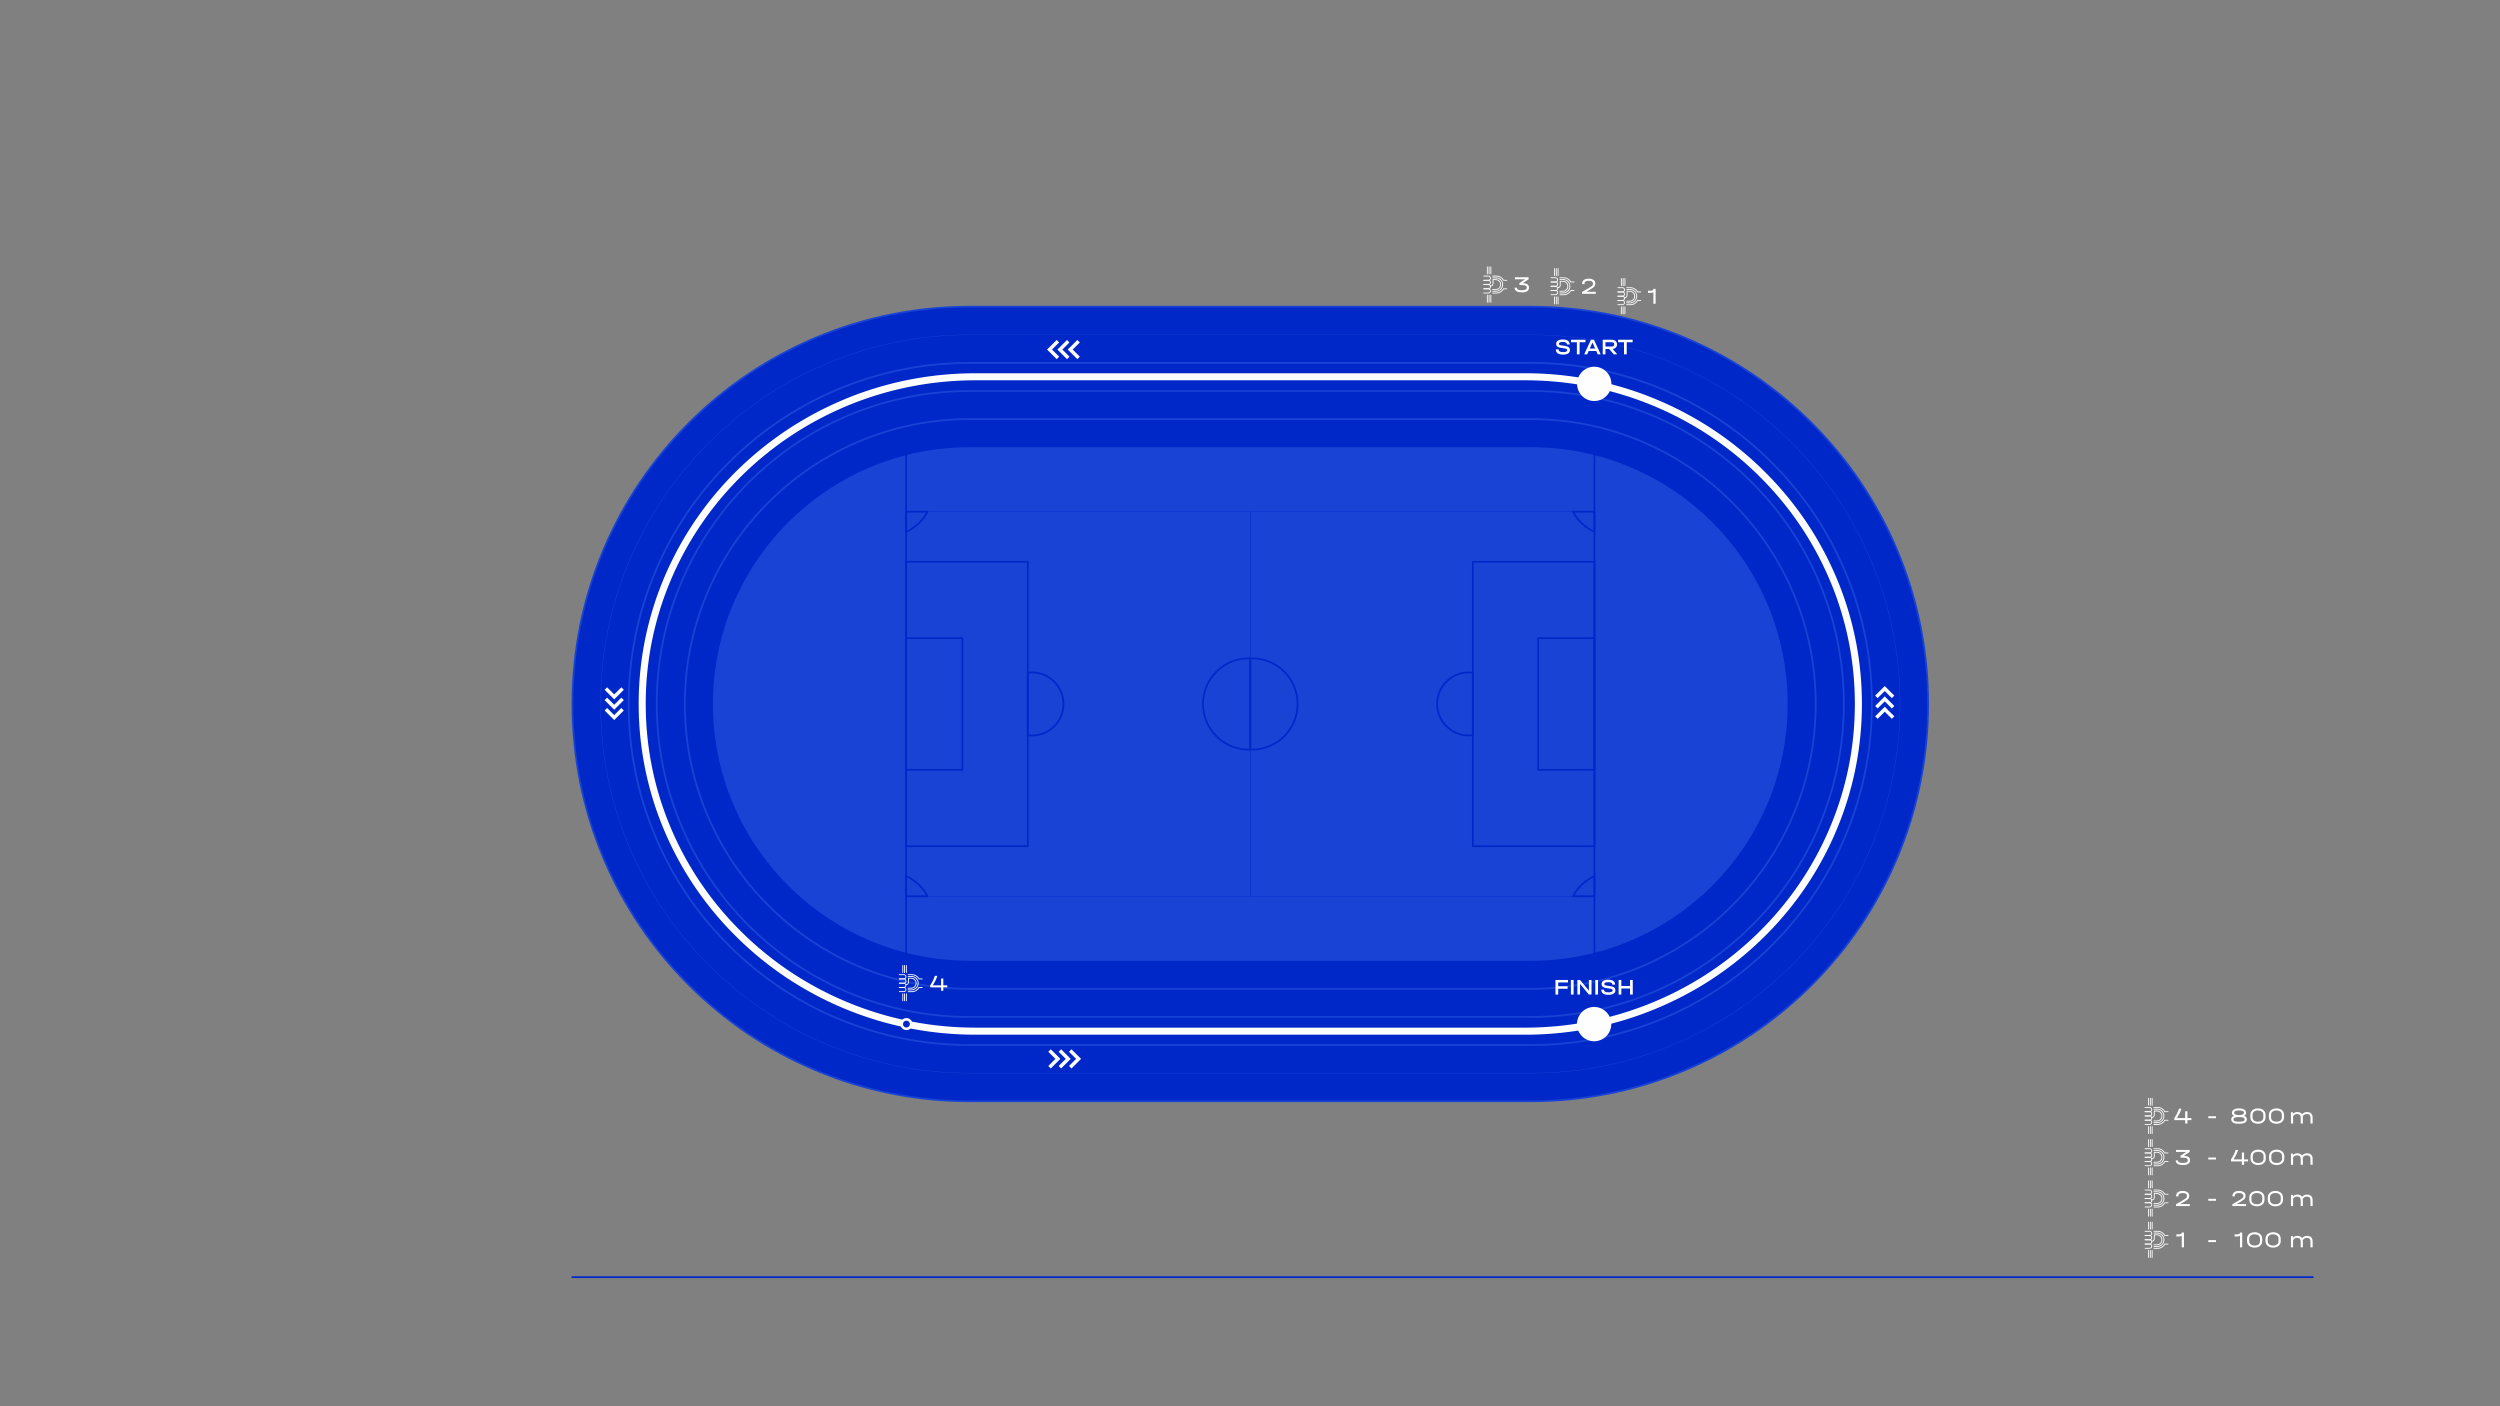 <?xml version="1.0" encoding="UTF-8"?>
<!DOCTYPE svg PUBLIC "-//W3C//DTD SVG 1.1//EN" "http://www.w3.org/Graphics/SVG/1.1/DTD/svg11.dtd">
<!-- Creator: CorelDRAW -->
<svg xmlns="http://www.w3.org/2000/svg" xml:space="preserve" width="500.003mm" height="281.252mm" version="1.1" style="shape-rendering:geometricPrecision; text-rendering:geometricPrecision; image-rendering:optimizeQuality; fill-rule:evenodd; clip-rule:evenodd"
viewBox="0 0 49986.08 28117.18"
 xmlns:xlink="http://www.w3.org/1999/xlink"
 xmlns:xodm="http://www.corel.com/coreldraw/odm/2003">
 <rect x="0" y="0" width="49986.08" height="28117.18" fill="#808080" stroke="none"/>
 <defs>
  <style type="text/css">
   <![CDATA[
    .str5 {stroke:#0028C9;stroke-width:7.62;stroke-miterlimit:22.926}
    .str1 {stroke:#1843D5;stroke-width:7.62;stroke-miterlimit:22.926}
    .str16 {stroke:#FEFEFE;stroke-width:70.54;stroke-miterlimit:22.926}
    .str17 {stroke:#FEFEFE;stroke-width:70.54;stroke-miterlimit:22.926}
    .str19 {stroke:#FEFEFE;stroke-width:70.54;stroke-miterlimit:22.926}
    .str20 {stroke:#FEFEFE;stroke-width:70.54;stroke-miterlimit:22.926}
    .str21 {stroke:#FEFEFE;stroke-width:70.54;stroke-miterlimit:22.926}
    .str18 {stroke:#FEFEFE;stroke-width:70.54;stroke-miterlimit:22.926}
    .str15 {stroke:#FEFEFE;stroke-width:70.54;stroke-miterlimit:22.926}
    .str14 {stroke:#FEFEFE;stroke-width:70.54;stroke-miterlimit:22.926}
    .str13 {stroke:#FEFEFE;stroke-width:70.54;stroke-miterlimit:22.926}
    .str10 {stroke:#FEFEFE;stroke-width:70.54;stroke-miterlimit:22.926}
    .str11 {stroke:#FEFEFE;stroke-width:70.54;stroke-miterlimit:22.926}
    .str12 {stroke:#FEFEFE;stroke-width:70.54;stroke-miterlimit:22.926}
    .str0 {stroke:#1843D5;stroke-width:35.25;stroke-miterlimit:10}
    .str2 {stroke:#1843D5;stroke-width:35.26;stroke-miterlimit:10}
    .str3 {stroke:#1843D5;stroke-width:35.28;stroke-miterlimit:10}
    .str4 {stroke:#1843D5;stroke-width:35.28;stroke-miterlimit:10}
    .str26 {stroke:#FEFEFE;stroke-width:17.63;stroke-linecap:round;stroke-miterlimit:10}
    .str25 {stroke:#FEFEFE;stroke-width:17.63;stroke-linecap:round;stroke-miterlimit:10}
    .str24 {stroke:#FEFEFE;stroke-width:17.63;stroke-linecap:round;stroke-miterlimit:10}
    .str30 {stroke:#FEFEFE;stroke-width:17.63;stroke-linecap:round;stroke-miterlimit:10}
    .str29 {stroke:#FEFEFE;stroke-width:17.63;stroke-linecap:round;stroke-miterlimit:10}
    .str27 {stroke:#FEFEFE;stroke-width:17.63;stroke-linecap:round;stroke-miterlimit:10}
    .str28 {stroke:#FEFEFE;stroke-width:17.63;stroke-linecap:round;stroke-miterlimit:10}
    .str23 {stroke:#FEFEFE;stroke-width:17.63;stroke-linecap:round;stroke-miterlimit:10}
    .str22 {stroke:#FEFEFE;stroke-width:52.38;stroke-linecap:round;stroke-linejoin:round;stroke-miterlimit:22.926}
    .str6 {stroke:#0028C9;stroke-width:35.27;stroke-linecap:round;stroke-linejoin:round;stroke-miterlimit:22.926}
    .str7 {stroke:#0028C9;stroke-width:35.27;stroke-linecap:round;stroke-linejoin:round;stroke-miterlimit:22.926}
    .str8 {stroke:#0028C9;stroke-width:35.27;stroke-linecap:round;stroke-linejoin:round;stroke-miterlimit:22.926}
    .str9 {stroke:#0028C9;stroke-width:35.27;stroke-linecap:round;stroke-linejoin:round;stroke-miterlimit:22.926}
    .fil0 {fill:none}
    .fil2 {fill:none;fill-rule:nonzero}
    .fil5 {fill:#FEFEFE}
    .fil7 {fill:#0028C9}
    .fil6 {fill:#FEFEFE;fill-rule:nonzero}
    .fil1 {fill:#0028C9;fill-rule:nonzero}
    .fil4 {fill:#0028C9;fill-rule:nonzero}
    .fil3 {fill:#1843D5;fill-rule:nonzero}
   ]]>
  </style>
 </defs>
 <g id="Слой_x0020_1">
  <polygon class="fil0" points="-0,0 49986.08,0 49986.08,28117.18 -0,28117.18 "/>
  <path class="fil1 str0" d="M38551.83 14075.49c0,1071.43 -211,2112.04 -625.58,3092.57 -400.31,946.24 -972.46,1796.12 -1701.3,2524.06 -728.83,728.84 -1577.76,1300.99 -2524.06,1701.3 -980.52,415.28 -2021.12,625.32 -3092.5,625.32l-11219.19 0c-1071.18,0 -2111.6,-210.04 -3093.02,-625.32 -945.34,-400.32 -1795.22,-972.46 -2523.1,-1701.3 -728.9,-727.94 -1301.95,-1577.82 -1702.26,-2524.06 -414.57,-980.53 -624.87,-2021.13 -624.87,-3092.57 0,-1071.37 210.3,-2111.73 624.87,-3092.06 401.21,-946.24 973.36,-1796.12 1701.11,-2524.06 729.03,-728.84 1578.91,-1301.25 2524.25,-1702.2 981.42,-414.83 2021.83,-624.87 3093.02,-624.87l11219.19 0c1071.37,0 2111.98,210.04 3092.5,624.87 946.3,400.96 1795.23,973.36 2524.06,1702.2 728.84,728.64 1301,1577.82 1701.3,2524.06 414.58,980.33 625.58,2020.68 625.58,3092.06z"/>
  <g>
   <path class="fil2 str1" d="M37990 14075.49c0,995.66 -196.07,1962.65 -581.33,2873.83 -371.99,879.3 -903.67,1669.07 -1580.96,2345.52 -677.29,677.29 -1466.16,1208.97 -2345.53,1580.97 -911.17,385.91 -1878.17,581.09 -2873.77,581.09l-11219.26 0c-995.42,0 -1962.24,-195.18 -2874.24,-581.09 -878.48,-371.99 -1668.24,-903.68 -2344.64,-1580.97 -677.34,-676.45 -1209.85,-1466.22 -1581.86,-2345.52 -385.25,-911.18 -580.67,-1878.17 -580.67,-2873.83 0,-995.6 195.42,-1962.36 580.67,-2873.35 372.83,-879.31 904.52,-1669.07 1580.79,-2345.53 677.47,-677.29 1467.23,-1209.2 2345.71,-1581.8 912,-385.49 1878.82,-580.67 2874.24,-580.67l11219.26 0c995.6,0 1962.6,195.18 2873.77,580.67 879.37,372.59 1668.24,904.51 2345.53,1581.8 677.29,677.11 1208.96,1466.22 1580.96,2345.53 385.26,910.99 581.33,1877.75 581.33,2873.35z"/>
  </g>
  <path class="fil2 str2" d="M37428.15 14075.49c0,919.87 -181.15,1813.26 -537.08,2655.08 -343.68,812.38 -834.9,1542.03 -1460.63,2167 -625.73,625.73 -1354.56,1116.94 -2167,1460.62 -841.81,356.54 -1735.2,536.87 -2655.02,536.87l-11219.26 0c-919.65,0 -1812.87,-180.33 -2655.46,-536.87 -811.61,-343.68 -1541.26,-834.89 -2166.17,-1460.62 -625.79,-624.97 -1117.77,-1354.62 -1461.45,-2167 -355.93,-841.82 -536.48,-1735.21 -536.48,-2655.08 0,-919.81 180.55,-1812.98 536.48,-2654.64 344.45,-812.38 835.66,-1542.03 1460.46,-2166.99 625.9,-625.73 1355.55,-1117.17 2167.16,-1461.4 842.59,-356.15 1735.81,-536.48 2655.46,-536.48l11219.26 0c919.82,0 1813.21,180.33 2655.02,536.48 812.44,344.23 1541.27,835.67 2167,1461.4 625.73,625.56 1116.95,1354.61 1460.63,2166.99 355.93,841.66 537.08,1734.83 537.08,2654.64z"/>
  <path class="fil2 str3" d="M36866.3 14075.49c0,844.09 -166.23,1663.88 -492.84,2436.34 -315.36,745.45 -766.11,1414.99 -1340.29,1988.46 -574.19,574.18 -1242.97,1024.93 -1988.47,1340.29 -772.46,327.17 -1592.25,492.64 -2436.28,492.64l-11219.21 0c-843.88,0 -1663.53,-165.47 -2436.69,-492.64 -744.74,-315.36 -1414.28,-766.11 -1987.7,-1340.29 -574.24,-573.48 -1025.69,-1243.02 -1341.05,-1988.46 -326.61,-772.47 -492.28,-1592.26 -492.28,-2436.34 0,-844.03 165.67,-1663.62 492.28,-2435.93 316.07,-745.45 766.81,-1414.99 1340.14,-1988.46 574.34,-574.18 1243.88,-1025.13 1988.61,-1341 773.17,-326.81 1592.82,-492.28 2436.69,-492.28l11219.21 0c844.04,0 1663.83,165.47 2436.28,492.28 745.51,315.87 1414.29,766.82 1988.47,1341 574.18,574.04 1024.93,1243.02 1340.29,1988.46 326.61,772.32 492.84,1591.91 492.84,2435.93z"/>
  <path class="fil2 str4" d="M36304.42 14075.5c0,768.29 -151.26,1514.48 -448.54,2217.59 -287.09,678.52 -697.37,1287.95 -1219.95,1809.93 -522.63,522.63 -1131.37,932.9 -1809.93,1219.96 -703.11,297.79 -1449.3,448.39 -2217.55,448.39l-11219.27 0c-768.12,0 -1514.17,-150.61 -2217.92,-448.39 -677.88,-287.06 -1287.26,-697.33 -1809.24,-1219.96 -522.68,-521.98 -933.59,-1131.42 -1220.6,-1809.93 -297.29,-703.11 -448.12,-1449.3 -448.12,-2217.59 0,-768.26 150.84,-1514.26 448.12,-2217.23 287.65,-678.53 697.92,-1287.95 1219.77,-1809.93 522.81,-522.63 1132.2,-933.09 1810.07,-1220.6 703.75,-297.47 1449.8,-448.08 2217.92,-448.08l11219.27 0c768.25,0 1514.44,150.62 2217.55,448.08 678.57,287.51 1287.3,697.97 1809.93,1220.6 522.58,522.49 932.86,1131.41 1219.95,1809.93 297.29,702.97 448.54,1448.97 448.54,2217.23z"/>
  <path class="fil3" d="M35742.59 14075.5c0,692.51 -136.37,1365.09 -404.37,1998.85 -258.7,611.59 -628.5,1160.9 -1099.58,1631.39 -471.08,471.09 -1019.77,840.89 -1631.4,1099.63 -633.75,268.41 -1306.33,404.16 -1998.81,404.16l-11219.25 0c-692.3,0 -1364.8,-135.75 -1999.1,-404.16 -611.05,-258.74 -1160.36,-628.54 -1630.77,-1099.63 -471.17,-470.5 -841.55,-1019.81 -1100.29,-1631.39 -267.91,-633.76 -403.87,-1306.34 -403.87,-1998.85 0,-692.47 135.96,-1364.89 403.87,-1998.52 259.32,-611.6 629.12,-1160.91 1099.5,-1631.4 471.21,-471.08 1020.52,-841.05 1631.56,-1100.2 634.3,-268.12 1306.8,-403.88 1999.1,-403.88l11219.25 0c692.48,0 1365.06,135.76 1998.81,403.88 611.64,259.15 1160.33,629.12 1631.4,1100.2 471.08,470.96 840.88,1019.81 1099.58,1631.4 268,633.63 404.37,1306.05 404.37,1998.52z"/>
  <g id="_1651770308880">
   <g>
    <g>
     <g>
      <polygon class="fil2 str5" points="24998.87,17919.62 24998.87,10231.43 18117.49,10231.43 18117.49,17919.62 "/>
     </g>
     <g>
      <path class="fil0 str6" d="M18546.84 10231.43l-429.35 0 0 402.85c183.69,-83.29 334.87,-225.65 429.35,-402.85z"/>
      <path class="fil0 str6" d="M18117.49 17516.79l0 402.83 429.35 0c-94.48,-177.18 -245.66,-319.55 -429.35,-402.83z"/>
     </g>
     <path class="fil0 str6" d="M24998.87 14987.43l0 -1823.82c-11.08,-0.39 -22.19,-0.67 -33.38,-0.67 -504.01,0 -912.58,408.57 -912.58,912.58 0,504.01 408.57,912.58 912.58,912.58 11.19,0 22.3,-0.28 33.38,-0.67z"/>
     <g>
      <path class="fil4" d="M20567.17 11232.65l0 5685.74 -34.99 0 0 -5685.74 17.5 -17.64 17.5 17.64zm-34.99 0c0,-9.74 7.84,-17.64 17.5,-17.64 9.66,0 17.5,7.91 17.5,17.64l-34.99 0zm-2414.69 -17.64l2432.19 0 0 35.29 -2432.19 0 -17.5 -17.64 17.5 -17.64zm0 35.29c-9.66,0 -17.5,-7.91 -17.5,-17.64 0,-9.74 7.84,-17.64 17.5,-17.64l0 35.29zm-17.5 5668.09l0 -5685.74 34.99 0 0 5685.74 -17.5 17.64 -17.5 -17.64zm34.99 0c0,9.74 -7.84,17.64 -17.5,17.64 -9.66,0 -17.5,-7.91 -17.5,-17.64l34.99 0zm2414.69 17.64l-2432.19 0 0 -35.29 2432.19 0 17.5 17.64 -17.5 17.64zm0 -35.29c9.66,0 17.5,7.91 17.5,17.64 0,9.74 -7.84,17.64 -17.5,17.64l0 -35.29z"/>
     </g>
     <g>
      <path class="fil4" d="M19260.15 12758.84l0 2633.37 -35.61 0 0 -2633.37 17.8 -17.63 17.8 17.63zm-35.61 0c0,-9.74 7.98,-17.63 17.8,-17.63 9.83,0 17.8,7.9 17.8,17.63l-35.61 0zm-1107.05 -17.63l1124.86 0 0 35.27 -1124.86 0 -17.8 -17.63 17.8 -17.63zm0 35.27c-9.83,0 -17.8,-7.9 -17.8,-17.63 0,-9.74 7.98,-17.63 17.8,-17.63l0 35.27zm-17.8 2615.73l0 -2633.37 35.61 0 0 2633.37 -17.8 17.63 -17.8 -17.63zm35.61 0c0,9.74 -7.98,17.63 -17.8,17.63 -9.83,0 -17.8,-7.9 -17.8,-17.63l35.61 0zm1107.05 17.63l-1124.86 0 0 -35.27 1124.86 0 17.8 17.63 -17.8 17.63zm0 -35.27c9.83,0 17.8,7.9 17.8,17.63 0,9.74 -7.98,17.63 -17.8,17.63l0 -35.27z"/>
     </g>
     <path class="fil0 str7" d="M20632.28 13444.49c348.52,0 631.04,282.51 631.04,631.03 0,348.52 -282.52,631.03 -631.04,631.03 -27.99,0 -55.57,-1.86 -82.61,-5.38l0 -1251.3c27.03,-3.53 54.61,-5.38 82.61,-5.38z"/>
    </g>
    <g>
     <g>
      <polygon class="fil2 str5" points="24998.87,17919.62 24998.87,10231.43 31880.24,10231.43 31880.24,17919.62 "/>
     </g>
     <g>
      <path class="fil0 str8" d="M31450.89 10231.43l429.35 0 0 402.85c-183.69,-83.29 -334.87,-225.65 -429.35,-402.85z"/>
      <path class="fil0 str8" d="M31880.24 17516.79l0 402.83 -429.35 0c94.48,-177.18 245.66,-319.55 429.35,-402.83z"/>
     </g>
     <path class="fil0 str8" d="M24998.87 14987.43l0 -1823.82c11.08,-0.39 22.19,-0.67 33.38,-0.67 504.01,0 912.58,408.57 912.58,912.58 0,504.01 -408.57,912.58 -912.58,912.58 -11.19,0 -22.3,-0.28 -33.38,-0.67z"/>
     <g>
      <path class="fil4" d="M29430.56 11232.65l17.5 -17.64 17.5 17.64 0 5685.74 -34.99 0 0 -5685.74zm34.99 0l-34.99 0c0,-9.74 7.84,-17.64 17.5,-17.64 9.66,0 17.5,7.91 17.5,17.64zm2414.69 -17.64l17.5 17.64 -17.5 17.64 -2432.19 0 0 -35.29 2432.19 0zm0 35.29l0 -35.29c9.66,0 17.5,7.91 17.5,17.64 0,9.74 -7.84,17.64 -17.5,17.64zm17.5 5668.09l-17.5 17.64 -17.5 -17.64 0 -5685.74 34.99 0 0 5685.74zm-34.99 0l34.99 0c0,9.74 -7.84,17.64 -17.5,17.64 -9.66,0 -17.5,-7.91 -17.5,-17.64zm-2414.69 17.64l-17.5 -17.64 17.5 -17.64 2432.19 0 0 35.29 -2432.19 0zm0 -35.29l0 35.29c-9.66,0 -17.5,-7.91 -17.5,-17.64 0,-9.74 7.84,-17.64 17.5,-17.64z"/>
     </g>
     <g>
      <path class="fil4" d="M30737.57 12758.84l17.8 -17.63 17.8 17.63 0 2633.37 -35.61 0 0 -2633.37zm35.61 0l-35.61 0c0,-9.74 7.98,-17.63 17.8,-17.63 9.83,0 17.8,7.9 17.8,17.63zm1107.06 -17.63l17.8 17.63 -17.8 17.63 -1124.87 0 0 -35.27 1124.87 0zm0 35.27l0 -35.27c9.83,0 17.8,7.9 17.8,17.63 0,9.74 -7.98,17.63 -17.8,17.63zm17.8 2615.73l-17.8 17.63 -17.8 -17.63 0 -2633.37 35.61 0 0 2633.37zm-35.61 0l35.61 0c0,9.74 -7.98,17.63 -17.8,17.63 -9.83,0 -17.8,-7.9 -17.8,-17.63zm-1107.06 17.63l-17.8 -17.63 17.8 -17.63 1124.87 0 0 35.27 -1124.87 0zm0 -35.27l0 35.27c-9.83,0 -17.8,-7.9 -17.8,-17.63 0,-9.74 7.98,-17.63 17.8,-17.63z"/>
     </g>
     <path class="fil0 str9" d="M29365.45 13444.49c-348.52,0 -631.04,282.51 -631.04,631.03 0,348.52 282.52,631.03 631.04,631.03 27.99,0 55.57,-1.86 82.61,-5.38l0 -1251.3c-27.03,-3.53 -54.61,-5.38 -82.61,-5.38z"/>
    </g>
   </g>
   <g>
    <path class="fil4" d="M18135.12 19062.42c0,9.73 -7.9,17.61 -17.63,17.61 -9.74,0 -17.63,-7.89 -17.63,-17.61l35.27 0zm0 -9973.79l0 9973.79 -35.27 0 0 -9973.79 35.27 0zm-35.27 0c0,-9.73 7.9,-17.61 17.63,-17.61 9.74,0 17.63,7.89 17.63,17.61l-35.27 0z"/>
   </g>
   <g>
    <path class="fil4" d="M31897.88 19062.42c0,9.73 -7.9,17.61 -17.63,17.61 -9.74,0 -17.63,-7.89 -17.63,-17.61l35.27 0zm0 -9973.79l0 9973.79 -35.27 0 0 -9973.79 35.27 0zm-35.27 0c0,-9.73 7.9,-17.61 17.63,-17.61 9.74,0 17.63,7.89 17.63,17.61l-35.27 0z"/>
   </g>
  </g>
  <path class="fil5" d="M31876.07 7332.31c189.42,0 342.97,153.54 342.97,342.94 0,189.43 -153.56,342.97 -342.97,342.97 -189.41,0 -342.95,-153.55 -342.95,-342.97 0,-189.41 153.55,-342.94 342.95,-342.94z"/>
  <g id="_1651770322800">
   <path class="fil6" d="M31251.53 7090.11c-46.85,0 -82.34,-8.46 -106.49,-25.37 -24.15,-16.9 -36.22,-41.67 -36.22,-74.28l0 -4.02 54.55 0 0 4.02c0,33.21 30.25,49.83 90.76,49.83 26.18,0 46.2,-3.13 60.02,-9.36 13.81,-6.23 20.73,-15.26 20.73,-27.13l0 -3.11c0,-10.39 -4.07,-18.08 -12.23,-23.14 -8.15,-5.03 -22.99,-9.05 -44.52,-12.01l-68.95 -9.78c-63.15,-8.91 -94.72,-35 -94.72,-78.3l0 -4.45c0,-26.71 11.58,-47.61 34.7,-62.74 23.14,-15.13 55.79,-22.69 97.99,-22.69 44.5,0 78.48,8.17 101.89,24.48 23.44,16.32 35.15,40.03 35.15,71.17l0 4.01 -54.56 0 0 -4.01c0,-30.54 -27.49,-45.83 -82.48,-45.83 -25.02,0 -44.16,2.97 -57.39,8.9 -13.24,5.95 -19.86,14.39 -19.86,25.37l0 3.56c0,8.9 3.86,15.64 11.57,20.24 7.72,4.6 21.17,8.23 40.37,10.9l69.4 9.79c34.04,4.74 59.06,13.71 75.07,26.91 16,13.2 24,31.51 24,54.94l0 4.44c0,27.58 -12.08,49.09 -36.22,64.51 -24.16,15.43 -58.33,23.14 -102.57,23.14z"/>
   <polygon class="fil6" points="31410.84,6842.74 31410.84,6792.91 31701.06,6792.91 31701.06,6842.74 31583.22,6842.74 31583.22,7084.76 31528.67,7084.76 31528.67,6842.74 "/>
   <path class="fil6" d="M32001.34 7076.31l0 8.45 -55.43 0 -29.68 -66.72 -151.88 0 -29.67 66.72 -55.43 0 0 -8.45 130.93 -283.4 60.22 0 130.94 283.4zm-107.8 -108.1l-53.25 -119.25 -53.23 119.25 106.49 0z"/>
   <path class="fil6" d="M32330.84 6890.35c0,23.71 -7.7,43.37 -23.13,58.94 -15.43,15.57 -36.95,24.84 -64.59,27.81l86.42 99.2 0 8.45 -62.84 0 -93.4 -106.76 -73.32 0 0 106.76 -54.55 0 0 -291.85 178.95 0c33.16,0 59.2,8.25 78.12,24.7 18.91,16.46 28.36,38.93 28.36,67.4l0 5.34zm-55.42 -7.56c0,-12.76 -4.5,-22.62 -13.53,-29.6 -9.03,-6.97 -21.97,-10.46 -38.85,-10.46l-123.07 0 0 85.88 123.07 0c16.88,0 29.82,-3.49 38.85,-10.46 9.03,-6.98 13.53,-16.98 13.53,-30.03l0 -5.33z"/>
   <polygon class="fil6" points="32353.11,6842.74 32353.11,6792.91 32643.34,6792.91 32643.34,6842.74 32525.5,6842.74 32525.5,7084.76 32470.93,7084.76 32470.93,6842.74 "/>
  </g>
  <path class="fil5" d="M31873.7 20133.3c189.42,0 342.97,153.54 342.97,342.94 0,189.43 -153.56,342.97 -342.97,342.97 -189.41,0 -342.95,-153.55 -342.95,-342.97 0,-189.41 153.55,-342.94 342.95,-342.94z"/>
  <g id="_1651770328224">
   <polygon class="fil6" points="31351.95,19593.91 31351.95,19643.73 31155.56,19643.73 31155.56,19719.82 31343.23,19719.82 31343.23,19769.65 31155.56,19769.65 31155.56,19885.75 31101,19885.75 31101,19593.91 "/>
   <polygon class="fil6" points="31463.68,19593.91 31463.68,19885.75 31409.14,19885.75 31409.14,19593.91 "/>
   <polygon class="fil6" points="31822.01,19593.91 31822.01,19885.75 31768.32,19885.75 31591.99,19671.78 31591.99,19885.75 31538.76,19885.75 31538.76,19593.91 31592.43,19593.91 31768.75,19807.46 31768.75,19593.91 "/>
   <polygon class="fil6" points="31951.62,19593.91 31951.62,19885.75 31897.07,19885.75 31897.07,19593.91 "/>
   <path class="fil6" d="M32159.8 19891.1c-46.85,0 -82.35,-8.46 -106.49,-25.37 -24.15,-16.9 -36.23,-41.66 -36.23,-74.29l0 -4.01 54.56 0 0 4.01c0,33.23 30.25,49.84 90.76,49.84 26.18,0 46.2,-3.12 60.02,-9.35 13.81,-6.23 20.73,-15.28 20.73,-27.14l0 -3.11c0,-10.38 -4.07,-18.09 -12.23,-23.13 -8.15,-5.04 -22.99,-9.06 -44.52,-12.02l-68.95 -9.79c-63.15,-8.9 -94.72,-34.99 -94.72,-78.3l0 -4.44c0,-26.71 11.58,-47.62 34.7,-62.74 23.13,-15.13 55.79,-22.68 97.99,-22.68 44.51,0 78.48,8.16 101.89,24.47 23.44,16.32 35.15,40.04 35.15,71.18l0 4 -54.56 0 0 -4c0,-30.55 -27.49,-45.83 -82.48,-45.83 -25.02,0 -44.17,2.96 -57.39,8.89 -13.24,5.94 -19.86,14.39 -19.86,25.37l0 3.56c0,8.9 3.87,15.64 11.57,20.23 7.72,4.6 21.17,8.23 40.37,10.91l69.4 9.78c34.04,4.75 59.06,13.72 75.07,26.92 16,13.2 24,31.52 24,54.93l0 4.46c0,27.57 -12.07,49.09 -36.24,64.5 -24.13,15.43 -58.33,23.14 -102.55,23.14z"/>
   <polygon class="fil6" points="32417.73,19593.91 32417.73,19714.93 32591.88,19714.93 32591.88,19593.91 32646.43,19593.91 32646.43,19885.75 32591.88,19885.75 32591.88,19764.76 32417.73,19764.76 32417.73,19885.75 32363.18,19885.75 32363.18,19593.91 "/>
  </g>
  <g id="_1651770302448">
   <g>
    <polyline class="fil0 str10" points="20984.99,21338.52 21152,21171.51 20984.99,21004.5 "/>
    <polyline class="fil0 str11" points="21191.74,21338.52 21358.75,21171.51 21191.74,21004.5 "/>
    <polyline class="fil0 str12" points="21398.48,21338.52 21565.5,21171.51 21398.48,21004.5 "/>
   </g>
  </g>
  <g id="_1651770300768">
   <g>
    <polyline class="fil0 str13" points="21565.51,7156.21 21398.49,6989.2 21565.51,6822.18 "/>
    <polyline class="fil0 str14" points="21358.75,7156.21 21191.74,6989.2 21358.75,6822.18 "/>
    <polyline class="fil0 str15" points="21152.01,7156.21 20985,6989.2 21152.01,6822.18 "/>
   </g>
  </g>
  <g id="_1651770301968">
   <polyline class="fil0 str16" points="37517.18,14347.58 37684.2,14180.56 37851.21,14347.58 "/>
   <polyline class="fil0 str17" points="37517.18,14140.82 37684.2,13973.81 37851.21,14140.82 "/>
   <polyline class="fil0 str18" points="37517.18,13934.08 37684.2,13767.07 37851.21,13934.08 "/>
  </g>
  <g id="_1651770934224">
   <polyline class="fil0 str19" points="12113.74,13767.06 12280.76,13934.07 12447.77,13767.06 "/>
   <polyline class="fil0 str20" points="12113.74,13973.81 12280.76,14140.82 12447.77,13973.81 "/>
   <polyline class="fil0 str21" points="12113.74,14180.55 12280.76,14347.57 12447.77,14180.55 "/>
  </g>
  <g>
   <path class="fil6" d="M36696.64 16650.56l-129.42 -55.9 0 0.01 31.79 -75.04 30.81 -75.32 29.8 -75.59 28.81 -75.87 27.81 -76.12 26.82 -76.41 25.81 -76.65 24.82 -76.91 23.82 -77.16 22.81 -77.4 21.81 -77.64 20.81 -77.89 19.81 -78.12 18.8 -78.35 17.79 -78.56 16.79 -78.8 15.78 -79.01 14.77 -79.23 13.77 -79.42 12.75 -79.64 11.74 -79.84 10.72 -80.04 9.71 -80.22 8.68 -80.41 7.68 -80.6 6.65 -80.79 5.63 -80.95 4.61 -81.13 3.59 -81.29 2.56 -81.46 1.55 -81.62 0.51 -81.77 140.96 0 -0.53 83.55 -1.57 83.4 -2.62 83.24 -3.67 83.07 -4.71 82.91 -5.75 82.75 -6.81 82.57 -7.84 82.38 -8.88 82.21 -9.93 82.02 -10.96 81.82 -12 81.62 -13.03 81.42 -14.07 81.22 -15.11 80.99 -16.14 80.79 -17.17 80.56 -18.19 80.34 -19.22 80.11 -20.25 79.86 -21.27 79.63 -22.29 79.38 -23.33 79.14 -24.36 78.88 -25.36 78.61 -26.39 78.35 -27.4 78.09 -28.43 77.82 -29.45 77.53 -30.46 77.25 -31.47 76.96 -32.49 76.68 0 0.01zm0 -0.01c-15.42,35.76 -56.9,52.25 -92.63,36.82 -35.73,-15.43 -52.21,-56.94 -36.79,-92.7l129.42 55.88zm-1444.18 2101.31l-98.67 -100.75 0.04 -0.03 56.4 -55.91 55.62 -56.47 54.86 -57.05 54.09 -57.62 53.31 -58.19 52.54 -58.75 51.77 -59.31 50.99 -59.86 50.2 -60.41 49.42 -60.95 48.63 -61.5 47.84 -62.04 47.06 -62.57 46.26 -63.11 45.46 -63.63 44.67 -64.15 43.85 -64.69 43.07 -65.19 42.25 -65.71 41.46 -66.22 40.64 -66.72 39.83 -67.23 39.02 -67.72 38.2 -68.22 37.38 -68.72 36.57 -69.2 35.73 -69.67 34.92 -70.18 34.1 -70.64 33.26 -71.11 32.43 -71.58 31.59 -72.05 129.42 55.9 -32.29 73.61 -33.13 73.14 -33.98 72.67 -34.84 72.18 -35.68 71.7 -36.53 71.21 -37.37 70.72 -38.2 70.22 -39.04 69.72 -39.88 69.22 -40.71 68.71 -41.54 68.2 -42.36 67.68 -43.19 67.15 -44.01 66.63 -44.83 66.11 -45.65 65.57 -46.46 65.03 -47.28 64.49 -48.08 63.95 -48.9 63.4 -49.69 62.84 -50.5 62.29 -51.3 61.73 -52.09 61.16 -52.88 60.59 -53.67 60.01 -54.47 59.45 -55.25 58.86 -56.02 58.27 -56.82 57.69 -57.6 57.09 0.04 -0.03zm-0.04 0.03c-27.81,27.24 -72.44,26.76 -99.66,-1.07 -27.22,-27.83 -26.74,-72.5 1.07,-99.74l98.59 100.81zm-2142.05 1415.97l-54.04 -130.28 0.03 -0.01 73.51 -31 73.01 -31.82 72.54 -32.63 72.05 -33.45 71.56 -34.26 71.07 -35.06 70.57 -35.87 70.06 -36.68 69.57 -37.48 69.07 -38.27 68.54 -39.07 68.03 -39.87 67.52 -40.67 67 -41.45 66.47 -42.25 65.96 -43.03 65.41 -43.81 64.89 -44.6 64.35 -45.37 63.8 -46.15 63.27 -46.93 62.72 -47.7 62.17 -48.48 61.62 -49.24 61.06 -50.01 60.5 -50.78 59.94 -51.54 59.38 -52.29 58.79 -53.05 58.23 -53.81 57.66 -54.56 57.07 -55.31 98.67 100.75 -58.29 56.47 -58.86 55.72 -59.47 54.95 -60.05 54.17 -60.64 53.4 -61.22 52.63 -61.78 51.86 -62.38 51.09 -62.94 50.3 -63.51 49.5 -64.06 48.74 -64.63 47.93 -65.18 47.15 -65.73 46.35 -66.29 45.56 -66.83 44.75 -67.36 43.95 -67.91 43.15 -68.44 42.35 -68.96 41.53 -69.49 40.73 -70.02 39.91 -70.53 39.09 -71.05 38.28 -71.56 37.46 -72.07 36.63 -72.57 35.8 -73.06 34.98 -73.57 34.15 -74.06 33.33 -74.55 32.48 -75.03 31.64 0.03 -0.01zm-0.03 0.01c-35.96,14.92 -77.2,-2.16 -92.1,-38.14 -14.91,-35.98 2.16,-77.25 38.12,-92.16l53.98 130.3zm-1222.3 377.45l-28.65 -138.12 0 0 38.28 -8.07 38.22 -8.3 38.18 -8.52 38.13 -8.75 38.06 -8.97 38.02 -9.21 37.96 -9.42 37.9 -9.64 37.86 -9.88 37.8 -10.1 37.74 -10.32 37.68 -10.55 37.63 -10.77 37.58 -11 37.5 -11.22 37.46 -11.45 37.39 -11.66 37.34 -11.89 37.27 -12.13 37.22 -12.34 37.15 -12.56 37.1 -12.8 37.04 -13.01 36.97 -13.23 36.9 -13.47 36.86 -13.67 36.77 -13.91 36.73 -14.14 36.65 -14.35 36.58 -14.57 36.53 -14.81 36.46 -15.02 54.04 130.28 -37.22 15.34 -37.29 15.11 -37.36 14.89 -37.43 14.65 -37.49 14.42 -37.57 14.21 -37.62 13.97 -37.68 13.75 -37.77 13.51 -37.8 13.29 -37.88 13.06 -37.95 12.84 -38 12.6 -38.07 12.37 -38.14 12.15 -38.19 11.92 -38.24 11.69 -38.32 11.46 -38.36 11.22 -38.43 11.01 -38.5 10.77 -38.54 10.54 -38.6 10.32 -38.66 10.08 -38.72 9.86 -38.76 9.62 -38.82 9.39 -38.9 9.17 -38.93 8.93 -38.98 8.7 -39.04 8.48 -39.1 8.25 0 0zm0 0c-38.11,7.91 -75.43,-16.59 -83.34,-54.72 -7.91,-38.14 16.58,-75.49 54.68,-83.4l28.65 138.12zm-1401.86 142.96l0 -141.06 0 0 43.67 -0.14 43.63 -0.42 43.6 -0.68 43.54 -0.96 43.5 -1.24 43.45 -1.5 43.41 -1.79 43.37 -2.06 43.32 -2.33 43.25 -2.6 43.22 -2.88 43.17 -3.16 43.12 -3.42 43.07 -3.7 43.02 -3.97 42.97 -4.25 42.91 -4.52 42.86 -4.79 42.81 -5.07 42.76 -5.33 42.7 -5.61 42.64 -5.88 42.59 -6.15 42.54 -6.43 42.48 -6.7 42.42 -6.96 42.36 -7.25 42.3 -7.51 42.24 -7.78 42.18 -8.06 42.12 -8.32 42.06 -8.6 28.65 138.12 -42.96 8.78 -43.02 8.5 -43.06 8.22 -43.14 7.96 -43.2 7.67 -43.26 7.39 -43.32 7.12 -43.38 6.84 -43.42 6.55 -43.49 6.29 -43.54 6 -43.6 5.73 -43.66 5.45 -43.71 5.17 -43.76 4.89 -43.81 4.62 -43.87 4.33 -43.92 4.05 -43.97 3.78 -44 3.5 -44.07 3.22 -44.12 2.94 -44.17 2.66 -44.2 2.37 -44.25 2.1 -44.31 1.83 -44.35 1.54 -44.38 1.26 -44.44 0.98 -44.48 0.7 -44.51 0.42 -44.57 0.14 0 0zm0 0c-38.92,0 -70.48,-31.58 -70.48,-70.53 0,-38.95 31.56,-70.53 70.48,-70.53l0 141.06zm-10974.78 -141.06l10974.78 0 0 141.06 -10974.78 0 0 0 0 -141.06zm0 141.06c-38.92,0 -70.48,-31.58 -70.48,-70.53 0,-38.95 31.56,-70.53 70.48,-70.53l0 141.06zm-1402.36 -143.11l28.67 -138.12 0 0 42.08 8.61 42.15 8.33 42.21 8.07 42.25 7.79 42.32 7.52 42.39 7.25 42.44 6.98 42.5 6.7 42.55 6.43 42.61 6.16 42.66 5.89 42.71 5.61 42.77 5.34 42.84 5.07 42.87 4.8 42.92 4.52 42.98 4.25 43.04 3.98 43.08 3.7 43.13 3.43 43.18 3.16 43.23 2.88 43.29 2.61 43.32 2.34 43.36 2.06 43.43 1.78 43.47 1.51 43.5 1.24 43.55 0.96 43.61 0.68 43.64 0.42 43.68 0.14 0 141.06 -44.58 -0.14 -44.52 -0.42 -44.49 -0.7 -44.45 -0.98 -44.4 -1.26 -44.35 -1.55 -44.31 -1.82 -44.28 -2.1 -44.22 -2.38 -44.17 -2.67 -44.13 -2.94 -44.08 -3.22 -44.03 -3.51 -43.98 -3.78 -43.92 -4.06 -43.88 -4.33 -43.84 -4.62 -43.77 -4.9 -43.72 -5.17 -43.67 -5.46 -43.61 -5.73 -43.58 -6.01 -43.49 -6.3 -43.45 -6.55 -43.4 -6.86 -43.34 -7.12 -43.27 -7.41 -43.22 -7.66 -43.17 -7.97 -43.09 -8.23 -43.05 -8.51 -42.98 -8.79 0 0zm0 0c-38.11,-7.92 -62.58,-45.27 -54.67,-83.41 7.91,-38.14 45.24,-62.63 83.35,-54.71l-28.67 138.12zm-1222.25 -377.31l54.02 -130.28 -0.02 -0.01 36.48 15.01 36.55 14.8 36.61 14.57 36.66 14.35 36.73 14.11 36.8 13.9 36.87 13.69 36.9 13.44 36.98 13.23 37.05 13.01 37.11 12.79 37.15 12.56 37.21 12.33 37.29 12.11 37.34 11.9 37.39 11.66 37.45 11.44 37.52 11.22 37.55 11 37.62 10.76 37.69 10.55 37.72 10.32 37.79 10.09 37.85 9.88 37.89 9.64 37.95 9.42 37.99 9.2 38.06 8.97 38.11 8.75 38.16 8.53 38.2 8.29 38.27 8.07 -28.67 138.12 -39.07 -8.25 -39.02 -8.47 -38.98 -8.71 -38.91 -8.93 -38.86 -9.17 -38.81 -9.38 -38.75 -9.62 -38.71 -9.86 -38.65 -10.08 -38.59 -10.31 -38.54 -10.54 -38.47 -10.77 -38.42 -11 -38.37 -11.22 -38.3 -11.46 -38.25 -11.68 -38.19 -11.92 -38.12 -12.14 -38.07 -12.37 -38.01 -12.59 -37.95 -12.84 -37.87 -13.05 -37.83 -13.27 -37.76 -13.51 -37.7 -13.74 -37.63 -13.97 -37.56 -14.18 -37.51 -14.43 -37.44 -14.65 -37.37 -14.87 -37.31 -15.1 -37.24 -15.33 -0.02 -0.01zm0.02 0.01c-35.95,-14.92 -53.01,-56.18 -38.11,-92.16 14.91,-35.98 56.14,-53.05 92.09,-38.14l-53.98 130.3zm-2141.28 -1415.98l98.59 -100.81 0.07 0.06 56.99 55.31 57.6 54.56 58.17 53.8 58.75 53.04 59.34 52.29 59.89 51.54 60.49 50.78 61.03 50.01 61.59 49.24 62.17 48.47 62.7 47.71 63.27 46.92 63.8 46.15 64.35 45.37 64.88 44.6 65.41 43.81 65.96 43.03 66.47 42.25 67 41.45 67.52 40.67 68.03 39.87 68.54 39.07 69.04 38.27 69.56 37.49 70.04 36.67 70.55 35.87 71.03 35.06 71.53 34.26 72.01 33.45 72.48 32.64 72.95 31.82 73.44 31 -54.02 130.28 -74.96 -31.64 -74.49 -32.48 -74 -33.32 -73.51 -34.15 -73.03 -34.98 -72.53 -35.8 -72.05 -36.63 -71.54 -37.47 -71.02 -38.27 -70.52 -39.09 -70 -39.91 -69.49 -40.73 -68.96 -41.53 -68.44 -42.35 -67.91 -43.15 -67.36 -43.95 -66.83 -44.75 -66.28 -45.56 -65.73 -46.35 -65.18 -47.15 -64.63 -47.94 -64.06 -48.73 -63.49 -49.51 -62.93 -50.3 -62.35 -51.09 -61.77 -51.86 -61.19 -52.63 -60.6 -53.4 -60.01 -54.18 -59.41 -54.96 -58.82 -55.72 -58.21 -56.47 0.07 0.06zm-0.07 -0.06c-27.78,-27.27 -28.2,-71.94 -0.94,-99.74 27.26,-27.8 71.89,-28.22 99.67,-0.95l-98.73 100.69zm-1444.95 -2101.28l129.42 -55.88 0 -0.01 31.59 72.04 32.44 71.58 33.27 71.12 34.1 70.63 34.94 70.17 35.76 69.68 36.58 69.2 37.41 68.71 38.23 68.22 39.05 67.72 39.86 67.23 40.67 66.72 41.48 66.22 42.3 65.71 43.09 65.19 43.91 64.69 44.69 64.15 45.51 63.63 46.29 63.11 47.08 62.57 47.88 62.04 48.66 61.5 49.46 60.96 50.23 60.41 51.02 59.86 51.8 59.31 52.56 58.75 53.34 58.19 54.1 57.62 54.88 57.05 55.64 56.48 56.4 55.91 -98.59 100.81 -57.6 -57.09 -56.82 -57.68 -56.04 -58.27 -55.28 -58.86 -54.48 -59.45 -53.69 -60.01 -52.91 -60.59 -52.12 -61.16 -51.33 -61.73 -50.52 -62.28 -49.74 -62.84 -48.92 -63.4 -48.12 -63.95 -47.31 -64.49 -46.49 -65.03 -45.69 -65.57 -44.87 -66.11 -44.05 -66.63 -43.22 -67.15 -42.4 -67.68 -41.57 -68.2 -40.74 -68.71 -39.91 -69.22 -39.07 -69.72 -38.23 -70.23 -37.4 -70.72 -36.54 -71.2 -35.7 -71.71 -34.86 -72.19 -33.99 -72.66 -33.14 -73.14 -32.29 -73.62 0 -0.01zm0 0.01c-15.43,-35.76 1.05,-77.27 36.78,-92.7 35.73,-15.44 77.22,1.04 92.64,36.8l-129.42 55.9zm-530.56 -2575.07l140.96 0 0 0 0.51 81.78 1.54 81.62 2.55 81.46 3.58 81.29 4.6 81.13 5.62 80.96 6.64 80.79 7.64 80.59 8.67 80.42 9.69 80.22 10.7 80.04 11.71 79.84 12.72 79.64 13.74 79.43 14.74 79.22 15.76 79.01 16.77 78.8 17.76 78.57 18.77 78.35 19.78 78.11 20.78 77.89 21.79 77.64 22.8 77.4 23.79 77.16 24.79 76.9 25.81 76.65 26.79 76.41 27.8 76.12 28.8 75.87 29.8 75.59 30.79 75.31 31.79 75.04 -129.42 55.88 -32.49 -76.68 -31.47 -76.97 -30.44 -77.25 -29.44 -77.53 -28.42 -77.82 -27.39 -78.09 -26.37 -78.35 -25.35 -78.62 -24.33 -78.88 -23.3 -79.14 -22.27 -79.38 -21.26 -79.63 -20.22 -79.87 -19.19 -80.11 -18.16 -80.33 -17.15 -80.56 -16.1 -80.79 -15.08 -81 -14.04 -81.21 -13.02 -81.42 -11.97 -81.62 -10.94 -81.82 -9.89 -82.02 -8.87 -82.2 -7.82 -82.39 -6.78 -82.57 -5.74 -82.74 -4.7 -82.91 -3.66 -83.07 -2.61 -83.24 -1.56 -83.4 -0.53 -83.54 0 0zm0 0c0,-38.95 31.56,-70.53 70.48,-70.53 38.92,0 70.48,31.58 70.48,70.53l-140.96 0zm530.59 -2574.69l129.36 56 0.03 -0.06 -31.79 75.02 -30.79 75.31 -29.8 75.58 -28.8 75.84 -27.8 76.12 -26.79 76.37 -25.81 76.64 -24.79 76.89 -23.8 77.14 -22.79 77.39 -21.79 77.63 -20.78 77.86 -19.78 78.11 -18.77 78.33 -17.76 78.55 -16.77 78.78 -15.76 78.99 -14.74 79.21 -13.74 79.43 -12.72 79.61 -11.71 79.83 -10.7 80.02 -9.69 80.21 -8.67 80.41 -7.64 80.58 -6.64 80.78 -5.62 80.95 -4.6 81.12 -3.58 81.29 -2.55 81.45 -1.54 81.61 -0.51 81.77 -140.96 0 0.53 -83.53 1.56 -83.39 2.61 -83.23 3.66 -83.07 4.7 -82.9 5.74 -82.73 6.78 -82.56 7.82 -82.38 8.87 -82.19 9.89 -82.01 10.94 -81.8 11.97 -81.61 13.02 -81.41 14.04 -81.19 15.08 -80.99 16.1 -80.77 17.15 -80.56 18.16 -80.31 19.19 -80.09 20.22 -79.85 21.26 -79.62 22.27 -79.37 23.31 -79.11 24.32 -78.86 25.35 -78.61 26.37 -78.34 27.39 -78.07 28.42 -77.8 29.44 -77.52 30.44 -77.24 31.47 -76.95 32.49 -76.66 0.03 -0.06zm-0.03 0.06c15.42,-35.76 56.9,-52.25 92.63,-36.82 35.73,15.43 52.21,56.94 36.79,92.7l-129.42 -55.88zm1444.02 -2101.31l98.65 100.75 0.01 -0.01 -56.31 55.91 -55.55 56.48 -54.8 57.05 -54.01 57.62 -53.25 58.2 -52.5 58.74 -51.71 59.31 -50.95 59.87 -50.16 60.4 -49.38 60.96 -48.61 61.5 -47.81 62.05 -47.04 62.57 -46.24 63.1 -45.45 63.64 -44.67 64.16 -43.86 64.68 -43.07 65.2 -42.27 65.71 -41.46 66.23 -40.67 66.72 -39.85 67.22 -39.04 67.74 -38.24 68.23 -37.42 68.7 -36.6 69.21 -35.79 69.69 -34.97 70.16 -34.15 70.66 -33.33 71.12 -32.49 71.58 -31.67 72.05 -129.36 -56 32.35 -73.61 33.19 -73.14 34.05 -72.66 34.89 -72.18 35.73 -71.7 36.57 -71.21 37.4 -70.71 38.24 -70.22 39.08 -69.71 39.9 -69.22 40.73 -68.7 41.55 -68.2 42.38 -67.67 43.19 -67.15 44.01 -66.64 44.84 -66.1 45.63 -65.56 46.45 -65.04 47.26 -64.48 48.06 -63.95 48.87 -63.39 49.65 -62.84 50.46 -62.3 51.26 -61.72 52.05 -61.15 52.82 -60.59 53.61 -60.02 54.39 -59.44 55.19 -58.86 55.96 -58.27 56.73 -57.68 57.51 -57.09 0.01 -0.01zm-0.01 0.01c27.79,-27.26 72.43,-26.82 99.67,0.99 27.24,27.81 26.79,72.48 -1,99.74l-98.67 -100.73zm2142.31 -1416.77l53.94 130.32 0.08 -0.03 -73.44 31.05 -72.96 31.86 -72.48 32.68 -72.02 33.49 -71.52 34.3 -71.04 35.11 -70.56 35.91 -70.04 36.71 -69.57 37.52 -69.05 38.31 -68.55 39.1 -68.05 39.91 -67.54 40.69 -67.01 41.48 -66.5 42.27 -65.97 43.05 -65.44 43.83 -64.91 44.63 -64.38 45.39 -63.85 46.17 -63.3 46.95 -62.76 47.71 -62.2 48.49 -61.65 49.25 -61.09 50.03 -60.54 50.78 -59.96 51.55 -59.41 52.3 -58.82 53.05 -58.26 53.82 -57.68 54.55 -57.08 55.31 -98.65 -100.75 58.3 -56.49 58.9 -55.71 59.48 -54.94 60.08 -54.19 60.67 -53.41 61.24 -52.62 61.82 -51.88 62.41 -51.09 62.97 -50.31 63.54 -49.53 64.1 -48.73 64.66 -47.95 65.21 -47.17 65.76 -46.37 66.31 -45.57 66.84 -44.77 67.39 -43.99 67.92 -43.17 68.45 -42.36 68.98 -41.57 69.49 -40.75 70.01 -39.94 70.53 -39.13 71.03 -38.3 71.54 -37.49 72.04 -36.67 72.54 -35.85 73.02 -35.02 73.52 -34.19 74 -33.36 74.48 -32.54 74.96 -31.69 0.08 -0.03zm-0.08 0.03c35.94,-14.95 77.2,2.09 92.13,38.06 14.94,35.97 -2.09,77.26 -38.03,92.2l-54.1 -130.26zm1224.15 -377.42l28.61 138.12 0 0 -38.32 8.07 -38.26 8.3 -38.24 8.52 -38.16 8.74 -38.11 8.97 -38.06 9.19 -38.01 9.43 -37.96 9.64 -37.9 9.87 -37.84 10.1 -37.79 10.33 -37.74 10.54 -37.68 10.77 -37.62 11 -37.57 11.22 -37.51 11.44 -37.45 11.67 -37.4 11.9 -37.33 12.11 -37.27 12.35 -37.22 12.55 -37.16 12.8 -37.1 13.01 -37.03 13.23 -36.98 13.47 -36.9 13.68 -36.85 13.91 -36.79 14.13 -36.73 14.35 -36.65 14.58 -36.6 14.8 -36.53 15.03 -53.94 -130.32 37.29 -15.33 37.36 -15.12 37.43 -14.88 37.49 -14.65 37.55 -14.43 37.63 -14.21 37.68 -13.96 37.76 -13.75 37.81 -13.51 37.88 -13.29 37.94 -13.06 38 -12.83 38.07 -12.61 38.13 -12.37 38.18 -12.14 38.23 -11.91 38.31 -11.7 38.37 -11.46 38.42 -11.22 38.48 -11.01 38.54 -10.76 38.59 -10.55 38.66 -10.3 38.7 -10.09 38.76 -9.84 38.81 -9.63 38.88 -9.39 38.93 -9.17 38.98 -8.92 39.02 -8.7 39.08 -8.48 39.14 -8.23 0 0zm0 0c38.11,-7.9 75.42,16.61 83.32,54.74 7.9,38.14 -16.6,75.48 -54.7,83.38l-28.61 -138.12zm1400.5 -142.64l0 141.06 0 0 -43.63 0.14 -43.57 0.41 -43.54 0.69 -43.51 0.96 -43.45 1.23 -43.39 1.5 -43.36 1.78 -43.32 2.06 -43.28 2.33 -43.22 2.59 -43.17 2.87 -43.12 3.15 -43.07 3.42 -43.04 3.69 -42.97 3.96 -42.93 4.24 -42.87 4.51 -42.83 4.78 -42.77 5.05 -42.7 5.32 -42.66 5.6 -42.62 5.87 -42.55 6.14 -42.49 6.41 -42.44 6.68 -42.38 6.95 -42.34 7.23 -42.26 7.49 -42.21 7.77 -42.15 8.03 -42.08 8.31 -42.04 8.58 -28.61 -138.12 42.92 -8.76 42.98 -8.49 43.05 -8.21 43.11 -7.93 43.16 -7.65 43.22 -7.37 43.28 -7.11 43.34 -6.82 43.39 -6.55 43.45 -6.26 43.5 -5.99 43.56 -5.72 43.62 -5.44 43.67 -5.15 43.71 -4.88 43.77 -4.61 43.83 -4.32 43.87 -4.04 43.92 -3.77 43.97 -3.5 44.02 -3.21 44.07 -2.93 44.12 -2.65 44.16 -2.37 44.2 -2.1 44.26 -1.82 44.31 -1.54 44.33 -1.25 44.37 -0.98 44.44 -0.71 44.47 -0.41 44.51 -0.14 0 0zm0 0c38.92,0 70.48,31.58 70.48,70.53 0,38.95 -31.56,70.53 -70.48,70.53l0 -141.06zm10974.78 141.06l-10974.78 0 0 -141.06 10974.78 0 0 0 0 141.06zm0 -141.06c38.92,0 70.48,31.58 70.48,70.53 0,38.95 -31.56,70.53 -70.48,70.53l0 -141.06zm1404.25 143.44l-28.69 138.1 0.01 0.01 -42.14 -8.62 -42.2 -8.36 -42.24 -8.08 -42.31 -7.8 -42.38 -7.54 -42.43 -7.26 -42.5 -6.99 -42.55 -6.72 -42.6 -6.45 -42.66 -6.16 -42.72 -5.91 -42.77 -5.62 -42.84 -5.36 -42.88 -5.08 -42.93 -4.81 -43 -4.53 -43.03 -4.27 -43.09 -3.98 -43.16 -3.72 -43.18 -3.43 -43.25 -3.17 -43.29 -2.89 -43.34 -2.61 -43.4 -2.35 -43.42 -2.07 -43.48 -1.78 -43.54 -1.52 -43.57 -1.24 -43.62 -0.97 -43.66 -0.68 -43.72 -0.42 -43.74 -0.14 0 -141.06 44.64 0.14 44.6 0.42 44.54 0.7 44.52 0.99 44.47 1.26 44.42 1.56 44.38 1.82 44.34 2.11 44.28 2.39 44.24 2.67 44.19 2.95 44.13 3.23 44.1 3.51 44.04 3.8 43.99 4.06 43.95 4.35 43.88 4.63 43.85 4.91 43.78 5.2 43.72 5.46 43.67 5.74 43.62 6.03 43.56 6.3 43.52 6.59 43.43 6.86 43.38 7.13 43.35 7.42 43.26 7.7 43.21 7.96 43.16 8.26 43.08 8.52 43.02 8.8 0.01 0.01zm-0.01 -0.01c38.11,7.92 62.58,45.27 54.67,83.41 -7.91,38.14 -45.24,62.63 -83.35,54.71l28.67 -138.12zm1219.96 376.62l-54.06 130.28 0.03 0.01 -36.38 -14.98 -36.46 -14.76 -36.52 -14.54 -36.58 -14.3 -36.66 -14.1 -36.71 -13.87 -36.77 -13.65 -36.84 -13.41 -36.9 -13.21 -36.97 -12.98 -37.02 -12.75 -37.09 -12.54 -37.14 -12.31 -37.21 -12.09 -37.26 -11.86 -37.32 -11.64 -37.39 -11.42 -37.45 -11.2 -37.48 -10.97 -37.56 -10.75 -37.61 -10.53 -37.66 -10.3 -37.73 -10.08 -37.78 -9.86 -37.83 -9.64 -37.88 -9.41 -37.94 -9.18 -38 -8.96 -38.05 -8.74 -38.1 -8.52 -38.13 -8.29 -38.21 -8.07 28.69 -138.1 39.01 8.23 38.97 8.47 38.9 8.7 38.85 8.92 38.8 9.16 38.74 9.38 38.7 9.61 38.63 9.84 38.58 10.06 38.53 10.3 38.46 10.52 38.41 10.75 38.36 10.97 38.3 11.21 38.23 11.44 38.17 11.66 38.12 11.88 38.06 12.12 37.99 12.35 37.94 12.57 37.87 12.8 37.8 13.03 37.75 13.26 37.68 13.47 37.62 13.71 37.55 13.93 37.49 14.17 37.42 14.38 37.36 14.62 37.28 14.84 37.22 15.06 37.16 15.3 0.03 0.01zm-0.03 -0.01c35.95,14.92 53,56.18 38.1,92.16 -14.91,35.98 -56.15,53.05 -92.1,38.14l54 -130.3zm2142.1 1416.74l-98.65 100.77 -0.01 -0.01 -57.07 -55.32 -57.65 -54.55 -58.24 -53.82 -58.8 -53.05 -59.37 -52.3 -59.95 -51.55 -60.49 -50.79 -61.06 -50.02 -61.63 -49.25 -62.17 -48.49 -62.71 -47.71 -63.28 -46.95 -63.8 -46.17 -64.35 -45.39 -64.89 -44.62 -65.42 -43.83 -65.95 -43.06 -66.48 -42.26 -67 -41.48 -67.52 -40.7 -68.03 -39.9 -68.55 -39.1 -69.06 -38.31 -69.57 -37.51 -70.07 -36.71 -70.57 -35.91 -71.07 -35.11 -71.56 -34.3 -72.05 -33.49 -72.54 -32.68 -73.02 -31.87 -73.51 -31.04 54.06 -130.28 75.03 31.7 74.54 32.53 74.06 33.36 73.57 34.19 73.06 35.02 72.57 35.85 72.07 36.67 71.55 37.49 71.05 38.31 70.54 39.13 70.01 39.94 69.49 40.76 68.96 41.56 68.44 42.36 67.9 43.18 67.37 43.98 66.82 44.77 66.29 45.58 65.73 46.37 65.18 47.17 64.62 47.95 64.07 48.73 63.51 49.53 62.93 50.31 62.38 51.1 61.79 51.87 61.21 52.62 60.65 53.41 60.04 54.19 59.46 54.94 58.87 55.71 58.29 56.48 -0.01 -0.01zm0.01 0.01c27.79,27.26 28.24,71.93 1,99.74 -27.24,27.81 -71.88,28.27 -99.67,1.01l98.67 -100.75zm1444.18 2101.31l-129.42 55.88 0 0.01 -31.59 -72.05 -32.43 -71.58 -33.26 -71.1 -34.09 -70.63 -34.92 -70.15 -35.74 -69.68 -36.57 -69.18 -37.38 -68.69 -38.2 -68.2 -39.02 -67.71 -39.83 -67.21 -40.64 -66.71 -41.45 -66.2 -42.26 -65.69 -43.06 -65.17 -43.86 -64.67 -44.67 -64.15 -45.46 -63.63 -46.26 -63.09 -47.05 -62.57 -47.85 -62.03 -48.63 -61.51 -49.42 -60.95 -50.21 -60.43 -50.98 -59.87 -51.78 -59.33 -52.54 -58.76 -53.31 -58.22 -54.1 -57.65 -54.86 -57.1 -55.62 -56.53 -56.41 -55.95 98.65 -100.77 57.59 57.15 56.82 57.73 56.02 58.3 55.24 58.89 54.47 59.46 53.67 60.04 52.87 60.61 52.1 61.17 51.29 61.73 50.5 62.29 49.69 62.85 48.89 63.39 48.09 63.93 47.28 64.49 46.46 65.03 45.65 65.55 44.82 66.09 44.02 66.61 43.18 67.15 42.37 67.66 41.54 68.17 40.71 68.69 39.88 69.21 39.04 69.7 38.2 70.21 37.37 70.7 36.52 71.2 35.68 71.69 34.85 72.17 33.98 72.66 33.13 73.14 32.29 73.61 0 0.01zm0 -0.01c15.43,35.76 -1.05,77.27 -36.78,92.7 -35.73,15.44 -77.22,-1.04 -92.64,-36.8l129.42 -55.9zm531.15 2574.64l-140.96 0 0 0 -0.51 -81.76 -1.55 -81.61 -2.56 -81.45 -3.59 -81.29 -4.61 -81.12 -5.63 -80.94 -6.65 -80.78 -7.68 -80.58 -8.68 -80.41 -9.71 -80.21 -10.72 -80.02 -11.74 -79.83 -12.75 -79.61 -13.76 -79.42 -14.78 -79.21 -15.78 -79 -16.79 -78.78 -17.79 -78.55 -18.8 -78.33 -19.81 -78.11 -20.81 -77.87 -21.8 -77.63 -22.82 -77.38 -23.82 -77.14 -24.82 -76.9 -25.81 -76.64 -26.81 -76.37 -27.82 -76.12 -28.81 -75.84 -29.8 -75.59 -30.81 -75.3 -31.79 -75.03 129.42 -55.88 32.49 76.65 31.47 76.96 30.46 77.23 29.45 77.52 28.42 77.8 27.41 78.07 26.39 78.34 25.36 78.6 24.36 78.86 23.32 79.12 22.3 79.37 21.27 79.61 20.25 79.85 19.22 80.09 18.19 80.31 17.17 80.56 16.14 80.76 15.1 80.99 14.08 81.2 13.03 81.41 12 81.61 10.96 81.8 9.93 82.01 8.88 82.19 7.84 82.38 6.81 82.56 5.75 82.74 4.71 82.9 3.67 83.07 2.62 83.23 1.57 83.39 0.53 83.54 0 0zm0 0c0,38.95 -31.56,70.53 -70.48,70.53 -38.92,0 -70.48,-31.58 -70.48,-70.53l140.96 0z"/>
  </g>
  <path class="fil7 str22" d="M18123.38 20381.69c52.15,0 94.41,42.27 94.41,94.41 0,52.15 -42.27,94.41 -94.41,94.41 -52.15,0 -94.41,-42.27 -94.41,-94.41 0,-52.15 42.27,-94.41 94.41,-94.41z"/>
  <path class="fil6" d="M18940.49 19741.67l-79.7 0 0 67.48 -44.84 0 0 -67.48 -216.47 0 0 -40.75c22.94,-35.63 41.67,-68.31 56.15,-98.05 14.5,-29.73 26.57,-60 36.23,-90.79l47.56 0 0 6.79c-19.32,58.57 -48.61,119.26 -87.85,182.06l164.38 0 0 -136.31 44.84 0 0 136.31 79.7 0 0 40.75z"/>
  <g id="_1651770934944">
   <path class="fil2 str23" d="M18115.7 19687.16c34.6,-0.19 49.15,-25.09 49.15,-49.36l0 -78.62 53.27 0c54.86,0 99.46,44.7 99.35,99.55 -0.11,54.77 -44.56,99.15 -99.35,99.15l-60.66 0"/>
   <path class="fil2 str23" d="M18158.04 19792.42l65.92 0c74.2,0 134.36,-60.07 134.51,-134.23 0.15,-74.27 -60.23,-134.79 -134.51,-134.79l-65.92 0"/>
   <path class="fil2 str23" d="M18157.3 19488.32l73.75 0c61.95,-0.6 116.76,33.86 145.45,84.65l63.32 0"/>
   <line class="fil2 str23" x1="18121.92" y1="19870.31" x2="18121.92" y2= "20011.17" />
   <line class="fil2 str23" x1="18086.33" y1="19870.31" x2="18086.33" y2= "20011.17" />
   <line class="fil2 str23" x1="18050.88" y1="19870.31" x2="18050.88" y2= "20011.17" />
   <line class="fil2 str23" x1="18121.92" y1="19304.62" x2="18121.92" y2= "19445.51" />
   <line class="fil2 str23" x1="18086.33" y1="19304.62" x2="18086.33" y2= "19445.51" />
   <line class="fil2 str23" x1="18050.88" y1="19304.62" x2="18050.88" y2= "19445.51" />
   <path class="fil2 str23" d="M17980.73 19827.63l91.36 0c23.35,0 42.29,-18.89 42.33,-42.24 0.05,-23.36 -18.95,-42.41 -42.33,-42.41l-91.36 0"/>
   <path class="fil2 str23" d="M17980.73 19742.75l91.36 0c23.35,0 42.29,-18.9 42.33,-42.24 0.02,-11.69 -4.71,-22.29 -12.38,-29.97 -7.67,-7.69 -18.26,-12.45 -29.95,-12.45l-91.36 0"/>
   <path class="fil2 str23" d="M17980.73 19657.86l91.36 0c23.35,0 42.29,-18.9 42.33,-42.25 0.05,-23.36 -18.95,-42.41 -42.33,-42.41l-91.36 0"/>
   <path class="fil2 str23" d="M17980.73 19572.96l91.36 0c23.35,0 42.29,-18.89 42.33,-42.24 0.05,-23.37 -18.95,-42.42 -42.33,-42.42l-91.36 0"/>
   <path class="fil2 str23" d="M18157.3 19828.6l73.75 0c61.95,0.6 116.76,-33.86 145.45,-84.65l63.32 0"/>
  </g>
  <g id="_1651770928224">
   <path class="fil6" d="M33103.08 6073.31l-44.38 0 0 -230.05c-14.5,8.15 -33.36,12.23 -56.6,12.23l-51.18 0 0 -42.12 47.55 0c20.53,0 35.7,-3.02 45.52,-9.06 9.81,-6.04 14.72,-15.4 14.72,-28.07l44.38 0 0 297.08z"/>
   <g>
    <path class="fil2 str24" d="M32482.98 5951.32c34.6,-0.19 49.15,-25.09 49.15,-49.36l0 -78.62 53.27 0c54.86,0 99.46,44.7 99.35,99.55 -0.11,54.77 -44.56,99.15 -99.35,99.15l-60.66 0"/>
    <path class="fil2 str24" d="M32525.32 6056.58l65.92 0c74.2,0 134.36,-60.07 134.51,-134.23 0.15,-74.27 -60.23,-134.79 -134.51,-134.79l-65.92 0"/>
    <path class="fil2 str24" d="M32524.58 5752.48l73.75 0c61.95,-0.6 116.76,33.86 145.45,84.65l63.32 0"/>
    <line class="fil2 str24" x1="32489.2" y1="6134.47" x2="32489.2" y2= "6275.33" />
    <line class="fil2 str24" x1="32453.61" y1="6134.47" x2="32453.61" y2= "6275.33" />
    <line class="fil2 str24" x1="32418.16" y1="6134.47" x2="32418.16" y2= "6275.33" />
    <line class="fil2 str24" x1="32489.2" y1="5568.78" x2="32489.2" y2= "5709.67" />
    <line class="fil2 str24" x1="32453.61" y1="5568.78" x2="32453.61" y2= "5709.67" />
    <line class="fil2 str24" x1="32418.16" y1="5568.78" x2="32418.16" y2= "5709.67" />
    <path class="fil2 str24" d="M32348.01 6091.79l91.36 0c23.35,0 42.29,-18.89 42.33,-42.24 0.05,-23.36 -18.95,-42.41 -42.33,-42.41l-91.36 0"/>
    <path class="fil2 str24" d="M32348.01 6006.91l91.36 0c23.35,0 42.29,-18.9 42.33,-42.24 0.02,-11.69 -4.71,-22.29 -12.38,-29.97 -7.67,-7.69 -18.26,-12.45 -29.95,-12.45l-91.36 0"/>
    <path class="fil2 str24" d="M32348.01 5922.02l91.36 0c23.35,0 42.29,-18.9 42.33,-42.25 0.05,-23.36 -18.95,-42.41 -42.33,-42.41l-91.36 0"/>
    <path class="fil2 str24" d="M32348.01 5837.12l91.36 0c23.35,0 42.29,-18.89 42.33,-42.24 0.05,-23.37 -18.95,-42.42 -42.33,-42.42l-91.36 0"/>
    <path class="fil2 str24" d="M32524.58 6092.76l73.75 0c61.95,0.6 116.76,-33.86 145.45,-84.65l63.32 0"/>
   </g>
  </g>
  <g id="_1651762863280">
   <path class="fil6" d="M31907.22 5833.99l0 40.31 -275.79 0 0 -36.23 130.87 -75.63c25.66,-14.8 44.69,-26.79 57.06,-36 12.38,-9.21 20.75,-17.73 25.13,-25.59 4.38,-7.85 6.57,-17.21 6.57,-28.07l0 -4.53c0,-17.52 -7.32,-30.94 -21.96,-40.31 -14.65,-9.36 -35.7,-14.04 -63.17,-14.04 -28.38,0 -49.9,4.98 -64.53,14.95 -14.65,9.97 -21.96,24.45 -21.96,43.48l0 9.06 -45.29 0 0 -9.52c0,-32.3 11.32,-57.05 33.96,-74.27 22.64,-17.21 54.94,-25.81 96.91,-25.81 41.06,0 73.21,8.46 96.46,25.36 23.24,16.91 34.87,40.16 34.87,69.74l0 4.53c0,16.01 -3.17,30.04 -9.51,42.12 -6.35,12.08 -17.29,24.3 -32.84,36.68 -15.55,12.38 -38.26,27.17 -68.15,44.38l-68.84 39.4 190.21 0z"/>
   <g>
    <path class="fil2 str25" d="M31146.73 5752.32c34.6,-0.19 49.15,-25.09 49.15,-49.36l0 -78.62 53.27 0c54.86,0 99.46,44.7 99.35,99.55 -0.11,54.77 -44.56,99.15 -99.35,99.15l-60.66 0"/>
    <path class="fil2 str25" d="M31189.07 5857.58l65.92 0c74.2,0 134.36,-60.07 134.51,-134.23 0.15,-74.27 -60.23,-134.79 -134.51,-134.79l-65.92 0"/>
    <path class="fil2 str25" d="M31188.33 5553.48l73.75 0c61.95,-0.6 116.76,33.86 145.45,84.65l63.32 0"/>
    <line class="fil2 str25" x1="31152.95" y1="5935.47" x2="31152.95" y2= "6076.33" />
    <line class="fil2 str25" x1="31117.36" y1="5935.47" x2="31117.36" y2= "6076.33" />
    <line class="fil2 str25" x1="31081.91" y1="5935.47" x2="31081.91" y2= "6076.33" />
    <line class="fil2 str25" x1="31152.95" y1="5369.78" x2="31152.95" y2= "5510.67" />
    <line class="fil2 str25" x1="31117.36" y1="5369.78" x2="31117.36" y2= "5510.67" />
    <line class="fil2 str25" x1="31081.91" y1="5369.78" x2="31081.91" y2= "5510.67" />
    <path class="fil2 str25" d="M31011.76 5892.79l91.36 0c23.35,0 42.29,-18.89 42.33,-42.24 0.05,-23.36 -18.95,-42.41 -42.33,-42.41l-91.36 0"/>
    <path class="fil2 str25" d="M31011.76 5807.9l91.36 0c23.35,0 42.29,-18.9 42.33,-42.24 0.02,-11.69 -4.71,-22.29 -12.38,-29.97 -7.67,-7.69 -18.26,-12.45 -29.95,-12.45l-91.36 0"/>
    <path class="fil2 str25" d="M31011.76 5723.02l91.36 0c23.35,0 42.29,-18.9 42.33,-42.25 0.05,-23.36 -18.95,-42.41 -42.33,-42.41l-91.36 0"/>
    <path class="fil2 str25" d="M31011.76 5638.12l91.36 0c23.35,0 42.29,-18.89 42.33,-42.24 0.05,-23.37 -18.95,-42.42 -42.33,-42.42l-91.36 0"/>
    <path class="fil2 str25" d="M31188.33 5893.76l73.75 0c61.95,0.6 116.76,-33.86 145.45,-84.65l63.32 0"/>
   </g>
  </g>
  <g id="_1651762835056">
   <path class="fil6" d="M30446.89 5661.21c40.16,1.2 70.87,9.13 92.16,23.77 21.28,14.64 31.92,34.94 31.92,60.91l0 5.88c0,30.5 -12.23,53.81 -36.68,69.97 -24.45,16.16 -60.08,24.23 -106.88,24.23 -45.59,-0.31 -80.84,-8.31 -105.74,-24 -24.9,-15.71 -37.36,-37.89 -37.36,-66.57l0 -3.17 44.83 0 0 3.17c0,15.1 8.76,26.94 26.27,35.55 17.51,8.6 41.66,12.91 72.46,12.91 32.3,0 56.75,-4.31 73.36,-12.91 16.61,-8.61 24.9,-21.36 24.9,-38.27l0 -5.44c0,-31.7 -32.3,-47.55 -96.9,-47.55l-48.92 0 0 -39.85 111.86 -76.09 -202.43 0 0 -40.3 273.98 0 0 40.3 -116.84 77.45z"/>
   <g>
    <path class="fil2 str26" d="M29802.78 5718.56c34.6,-0.19 49.15,-25.09 49.15,-49.36l0 -78.62 53.27 0c54.86,0 99.46,44.7 99.35,99.55 -0.11,54.77 -44.56,99.15 -99.35,99.15l-60.66 0"/>
    <path class="fil2 str26" d="M29845.12 5823.82l65.92 0c74.2,0 134.36,-60.07 134.51,-134.23 0.15,-74.27 -60.23,-134.79 -134.51,-134.79l-65.92 0"/>
    <path class="fil2 str26" d="M29844.38 5519.71l73.75 0c61.95,-0.6 116.76,33.86 145.45,84.65l63.32 0"/>
    <line class="fil2 str26" x1="29809" y1="5901.71" x2="29809" y2= "6042.57" />
    <line class="fil2 str26" x1="29773.41" y1="5901.71" x2="29773.41" y2= "6042.57" />
    <line class="fil2 str26" x1="29737.96" y1="5901.71" x2="29737.96" y2= "6042.57" />
    <line class="fil2 str26" x1="29809" y1="5336.02" x2="29809" y2= "5476.91" />
    <line class="fil2 str26" x1="29773.41" y1="5336.02" x2="29773.41" y2= "5476.91" />
    <line class="fil2 str26" x1="29737.96" y1="5336.02" x2="29737.96" y2= "5476.91" />
    <path class="fil2 str26" d="M29667.81 5859.03l91.36 0c23.35,0 42.29,-18.89 42.33,-42.24 0.05,-23.36 -18.95,-42.41 -42.33,-42.41l-91.36 0"/>
    <path class="fil2 str26" d="M29667.81 5774.14l91.36 0c23.35,0 42.29,-18.9 42.33,-42.24 0.02,-11.69 -4.71,-22.29 -12.38,-29.97 -7.67,-7.69 -18.26,-12.45 -29.95,-12.45l-91.36 0"/>
    <path class="fil2 str26" d="M29667.81 5689.26l91.36 0c23.35,0 42.29,-18.9 42.33,-42.25 0.05,-23.36 -18.95,-42.41 -42.33,-42.41l-91.36 0"/>
    <path class="fil2 str26" d="M29667.81 5604.36l91.36 0c23.35,0 42.29,-18.89 42.33,-42.24 0.05,-23.37 -18.95,-42.42 -42.33,-42.42l-91.36 0"/>
    <path class="fil2 str26" d="M29844.38 5860l73.75 0c61.95,0.6 116.76,-33.86 145.45,-84.65l63.32 0"/>
   </g>
  </g>
  <g>
   <path class="fil1" d="M11445.94 25518.07l0 35.13 -17.47 0 0 -35.13 17.47 0zm34794.11 35.13l-34794.11 0 0 -35.13 34794.11 0 0 35.13zm0 0l0 -35.13 17.47 0 0 35.13 -17.47 0z"/>
  </g>
  <g id="_1651766739168">
   <polygon class="fil6" points="44308.23,24795.24 44308.23,24834.64 44153.36,24834.64 44153.36,24795.24 "/>
   <path class="fil6" d="M44831.38 24940.16l-44.38 0 0 -230.05c-14.5,8.15 -33.36,12.23 -56.6,12.23l-51.18 0 0 -42.12 47.55 0c20.53,0 35.7,-3.02 45.52,-9.06 9.81,-6.04 14.72,-15.4 14.72,-28.07l44.38 0 0 297.08z"/>
   <path id="_1" class="fil6" d="M45080.45 24945.6c-30.19,0 -56.83,-5.44 -79.94,-16.31 -23.09,-10.87 -41.06,-26.11 -53.88,-45.74 -12.84,-19.62 -19.24,-42.12 -19.24,-67.48l0 -48.46c0,-25.66 6.41,-48.31 19.24,-67.93 12.83,-19.62 30.79,-34.87 53.88,-45.74 23.1,-10.87 49.75,-16.31 79.94,-16.31 29.88,0 56.3,5.44 79.25,16.31 22.94,10.87 40.76,26.11 53.43,45.74 12.69,19.62 19.02,42.27 19.02,67.93l0 48.46c0,25.66 -6.34,48.23 -19.02,67.7 -12.68,19.47 -30.49,34.65 -53.43,45.52 -22.94,10.87 -49.37,16.31 -79.25,16.31zm0 -42.12c33.21,0 59.32,-7.7 78.34,-23.09 19.02,-15.41 28.53,-36.69 28.53,-63.86l0 -49.36c0,-26.87 -9.59,-48.16 -28.75,-63.85 -19.17,-15.71 -45.37,-23.55 -78.58,-23.55 -33.51,0 -59.85,7.78 -79.02,23.32 -19.17,15.55 -28.76,36.91 -28.76,64.08l0 49.36c0,27.17 9.59,48.46 28.76,63.86 19.16,15.4 45.66,23.09 79.48,23.09z"/>
   <path id="_2" class="fil6" d="M45450.44 24945.6c-30.19,0 -56.83,-5.44 -79.94,-16.31 -23.09,-10.87 -41.06,-26.11 -53.88,-45.74 -12.84,-19.62 -19.24,-42.12 -19.24,-67.48l0 -48.46c0,-25.66 6.41,-48.31 19.24,-67.93 12.83,-19.62 30.79,-34.87 53.88,-45.74 23.1,-10.87 49.75,-16.31 79.94,-16.31 29.88,0 56.3,5.44 79.25,16.31 22.94,10.87 40.76,26.11 53.43,45.74 12.69,19.62 19.02,42.27 19.02,67.93l0 48.46c0,25.66 -6.34,48.23 -19.02,67.7 -12.68,19.47 -30.49,34.65 -53.43,45.52 -22.94,10.87 -49.37,16.31 -79.25,16.31zm0 -42.12c33.21,0 59.32,-7.7 78.34,-23.09 19.02,-15.41 28.53,-36.69 28.53,-63.86l0 -49.36c0,-26.87 -9.59,-48.16 -28.75,-63.85 -19.17,-15.71 -45.37,-23.55 -78.58,-23.55 -33.51,0 -59.85,7.78 -79.02,23.32 -19.17,15.55 -28.76,36.91 -28.76,64.08l0 49.36c0,27.17 9.59,48.46 28.76,63.86 19.16,15.4 45.66,23.09 79.48,23.09z"/>
   <path class="fil6" d="M46127.3 24710.56c36.53,0 64.45,9.74 83.78,29.21 19.32,19.47 28.98,47.63 28.98,84.46l0 115.94 -43.47 0 0 -115.94c0,-23.84 -6.19,-42.11 -18.57,-54.79 -12.38,-12.68 -30.03,-19.01 -52.98,-19.01 -17.51,0 -33.73,4.23 -48.68,12.68 -14.95,8.46 -26.34,19.62 -34.19,33.51 1.51,9.67 2.26,18.87 2.26,27.62l0 115.94 -43.02 0 0 -115.94c0,-23.54 -6.19,-41.74 -18.56,-54.56 -12.39,-12.84 -30.04,-19.24 -52.98,-19.24 -17.52,0 -33.52,4.15 -48.01,12.45 -14.5,8.31 -25.36,19.4 -32.61,33.29l0 144.01 -43.02 0 0 -224.17 40.31 0 1.35 28.98c10.88,-11.17 23.63,-19.69 38.27,-25.58 14.65,-5.89 30.57,-8.84 47.78,-8.84 22.34,0 41.52,3.85 57.51,11.56 16.01,7.7 28.38,18.94 37.14,33.73 11.78,-14.49 26.03,-25.66 42.79,-33.51 16.77,-7.85 35.4,-11.78 55.93,-11.78z"/>
   <path class="fil2 str27" d="M43024.74 24818.18c34.6,-0.19 49.15,-25.09 49.15,-49.36l0 -78.62 53.27 0c54.86,0 99.46,44.7 99.35,99.55 -0.11,54.77 -44.56,99.15 -99.35,99.15l-60.66 0"/>
   <path class="fil2 str27" d="M43067.08 24923.44l65.92 0c74.2,0 134.36,-60.07 134.51,-134.23 0.15,-74.27 -60.23,-134.79 -134.51,-134.79l-65.92 0"/>
   <path class="fil2 str27" d="M43066.34 24619.33l73.75 0c61.95,-0.6 116.76,33.86 145.45,84.65l63.32 0"/>
   <line class="fil2 str27" x1="43030.96" y1="25001.32" x2="43030.96" y2= "25142.18" />
   <line class="fil2 str27" x1="42995.37" y1="25001.32" x2="42995.37" y2= "25142.18" />
   <line class="fil2 str27" x1="42959.92" y1="25001.32" x2="42959.92" y2= "25142.18" />
   <line class="fil2 str27" x1="43030.96" y1="24435.64" x2="43030.96" y2= "24576.53" />
   <line class="fil2 str27" x1="42995.37" y1="24435.64" x2="42995.37" y2= "24576.53" />
   <line class="fil2 str27" x1="42959.92" y1="24435.64" x2="42959.92" y2= "24576.53" />
   <path class="fil2 str27" d="M42889.77 24958.65l91.36 0c23.35,0 42.29,-18.89 42.33,-42.24 0.05,-23.36 -18.95,-42.41 -42.33,-42.41l-91.36 0"/>
   <path class="fil2 str27" d="M42889.77 24873.76l91.36 0c23.35,0 42.29,-18.9 42.33,-42.24 0.02,-11.69 -4.71,-22.29 -12.38,-29.97 -7.67,-7.69 -18.26,-12.45 -29.95,-12.45l-91.36 0"/>
   <path class="fil2 str27" d="M42889.77 24788.88l91.36 0c23.35,0 42.29,-18.9 42.33,-42.25 0.05,-23.36 -18.95,-42.41 -42.33,-42.41l-91.36 0"/>
   <path class="fil2 str27" d="M42889.77 24703.98l91.36 0c23.35,0 42.29,-18.89 42.33,-42.24 0.05,-23.37 -18.95,-42.42 -42.33,-42.42l-91.36 0"/>
   <path class="fil2 str27" d="M43066.34 24959.62l73.75 0c61.95,0.6 116.76,-33.86 145.45,-84.65l63.32 0"/>
   <polygon class="fil6" points="44308.23,23969.78 44308.23,24009.18 44153.36,24009.18 44153.36,23969.78 "/>
   <path class="fil6" d="M44909.94 24074.39l0 40.31 -275.79 0 0 -36.23 130.87 -75.63c25.66,-14.8 44.69,-26.79 57.06,-36 12.38,-9.21 20.75,-17.73 25.13,-25.59 4.38,-7.85 6.57,-17.21 6.57,-28.07l0 -4.53c0,-17.52 -7.32,-30.94 -21.96,-40.31 -14.65,-9.36 -35.7,-14.04 -63.17,-14.04 -28.38,0 -49.9,4.98 -64.53,14.95 -14.65,9.97 -21.96,24.45 -21.96,43.48l0 9.06 -45.29 0 0 -9.52c0,-32.3 11.32,-57.05 33.96,-74.27 22.64,-17.21 54.94,-25.81 96.91,-25.81 41.06,0 73.21,8.46 96.46,25.36 23.24,16.91 34.87,40.16 34.87,69.74l0 4.53c0,16.01 -3.17,30.04 -9.51,42.12 -6.35,12.08 -17.29,24.3 -32.84,36.68 -15.55,12.38 -38.26,27.17 -68.15,44.38l-68.84 39.4 190.21 0z"/>
   <path id="_1_0" class="fil6" d="M45125.51 24120.14c-30.19,0 -56.83,-5.44 -79.94,-16.31 -23.09,-10.87 -41.06,-26.11 -53.88,-45.74 -12.84,-19.62 -19.24,-42.12 -19.24,-67.48l0 -48.46c0,-25.66 6.41,-48.31 19.24,-67.93 12.83,-19.62 30.79,-34.87 53.88,-45.74 23.1,-10.87 49.75,-16.31 79.94,-16.31 29.88,0 56.3,5.44 79.25,16.31 22.94,10.87 40.76,26.11 53.43,45.74 12.69,19.62 19.02,42.27 19.02,67.93l0 48.46c0,25.66 -6.34,48.23 -19.02,67.7 -12.68,19.47 -30.49,34.65 -53.43,45.52 -22.94,10.87 -49.37,16.31 -79.25,16.31zm0 -42.12c33.21,0 59.32,-7.7 78.34,-23.09 19.02,-15.41 28.53,-36.69 28.53,-63.86l0 -49.36c0,-26.87 -9.59,-48.16 -28.75,-63.85 -19.17,-15.71 -45.37,-23.55 -78.58,-23.55 -33.51,0 -59.85,7.78 -79.02,23.32 -19.17,15.55 -28.76,36.91 -28.76,64.08l0 49.36c0,27.17 9.59,48.46 28.76,63.86 19.16,15.4 45.66,23.09 79.48,23.09z"/>
   <path id="_2_1" class="fil6" d="M45495.5 24120.14c-30.19,0 -56.83,-5.44 -79.94,-16.31 -23.09,-10.87 -41.06,-26.11 -53.88,-45.74 -12.84,-19.62 -19.24,-42.12 -19.24,-67.48l0 -48.46c0,-25.66 6.41,-48.31 19.24,-67.93 12.83,-19.62 30.79,-34.87 53.88,-45.74 23.1,-10.87 49.75,-16.31 79.94,-16.31 29.88,0 56.3,5.44 79.25,16.31 22.94,10.87 40.76,26.11 53.43,45.74 12.69,19.62 19.02,42.27 19.02,67.93l0 48.46c0,25.66 -6.34,48.23 -19.02,67.7 -12.68,19.47 -30.49,34.65 -53.43,45.52 -22.94,10.87 -49.37,16.31 -79.25,16.31zm0 -42.12c33.21,0 59.32,-7.7 78.34,-23.09 19.02,-15.41 28.53,-36.69 28.53,-63.86l0 -49.36c0,-26.87 -9.59,-48.16 -28.75,-63.85 -19.17,-15.71 -45.37,-23.55 -78.58,-23.55 -33.51,0 -59.85,7.78 -79.02,23.32 -19.17,15.55 -28.76,36.91 -28.76,64.08l0 49.36c0,27.17 9.59,48.46 28.76,63.86 19.16,15.4 45.66,23.09 79.48,23.09z"/>
   <path class="fil6" d="M46127.3 23885.09c36.53,0 64.45,9.74 83.78,29.21 19.32,19.47 28.98,47.63 28.98,84.46l0 115.94 -43.47 0 0 -115.94c0,-23.84 -6.19,-42.11 -18.57,-54.79 -12.38,-12.68 -30.03,-19.01 -52.98,-19.01 -17.51,0 -33.73,4.23 -48.68,12.68 -14.95,8.46 -26.34,19.62 -34.19,33.51 1.51,9.67 2.26,18.87 2.26,27.62l0 115.94 -43.02 0 0 -115.94c0,-23.54 -6.19,-41.74 -18.56,-54.56 -12.39,-12.84 -30.04,-19.24 -52.98,-19.24 -17.52,0 -33.52,4.15 -48.01,12.45 -14.5,8.31 -25.36,19.4 -32.61,33.29l0 144.01 -43.02 0 0 -224.17 40.31 0 1.35 28.98c10.88,-11.17 23.63,-19.69 38.27,-25.58 14.65,-5.89 30.57,-8.84 47.78,-8.84 22.34,0 41.52,3.85 57.51,11.56 16.01,7.7 28.38,18.94 37.14,33.73 11.78,-14.49 26.03,-25.66 42.79,-33.51 16.77,-7.85 35.4,-11.78 55.93,-11.78z"/>
   <path class="fil2 str28" d="M43024.74 23992.71c34.6,-0.19 49.15,-25.09 49.15,-49.36l0 -78.62 53.27 0c54.86,0 99.46,44.7 99.35,99.55 -0.11,54.77 -44.56,99.15 -99.35,99.15l-60.66 0"/>
   <path class="fil2 str28" d="M43067.08 24097.97l65.92 0c74.2,0 134.36,-60.07 134.51,-134.23 0.15,-74.27 -60.23,-134.79 -134.51,-134.79l-65.92 0"/>
   <path class="fil2 str28" d="M43066.34 23793.87l73.75 0c61.95,-0.6 116.76,33.86 145.45,84.65l63.32 0"/>
   <line class="fil2 str28" x1="43030.96" y1="24175.86" x2="43030.96" y2= "24316.72" />
   <line class="fil2 str28" x1="42995.37" y1="24175.86" x2="42995.37" y2= "24316.72" />
   <line class="fil2 str28" x1="42959.92" y1="24175.86" x2="42959.92" y2= "24316.72" />
   <line class="fil2 str28" x1="43030.96" y1="23610.17" x2="43030.96" y2= "23751.06" />
   <line class="fil2 str28" x1="42995.37" y1="23610.17" x2="42995.37" y2= "23751.06" />
   <line class="fil2 str28" x1="42959.92" y1="23610.17" x2="42959.92" y2= "23751.06" />
   <path class="fil2 str28" d="M42889.77 24133.18l91.36 0c23.35,0 42.29,-18.89 42.33,-42.24 0.05,-23.36 -18.95,-42.41 -42.33,-42.41l-91.36 0"/>
   <path class="fil2 str28" d="M42889.77 24048.3l91.36 0c23.35,0 42.29,-18.9 42.33,-42.24 0.02,-11.69 -4.71,-22.29 -12.38,-29.97 -7.67,-7.69 -18.26,-12.45 -29.95,-12.45l-91.36 0"/>
   <path class="fil2 str28" d="M42889.77 23963.41l91.36 0c23.35,0 42.29,-18.9 42.33,-42.25 0.05,-23.36 -18.95,-42.41 -42.33,-42.41l-91.36 0"/>
   <path class="fil2 str28" d="M42889.77 23878.52l91.36 0c23.35,0 42.29,-18.89 42.33,-42.24 0.05,-23.37 -18.95,-42.42 -42.33,-42.42l-91.36 0"/>
   <path class="fil2 str28" d="M43066.34 24134.15l73.75 0c61.95,0.6 116.76,-33.86 145.45,-84.65l63.32 0"/>
   <polygon class="fil6" points="44308.23,23144.31 44308.23,23183.71 44153.36,23183.71 44153.36,23144.31 "/>
   <path class="fil6" d="M44949.11 23221.75l-79.7 0 0 67.48 -44.84 0 0 -67.48 -216.47 0 0 -40.75c22.94,-35.63 41.67,-68.31 56.15,-98.05 14.5,-29.73 26.57,-60 36.23,-90.79l47.56 0 0 6.79c-19.32,58.57 -48.61,119.26 -87.85,182.06l164.38 0 0 -136.31 44.84 0 0 136.31 79.7 0 0 40.75z"/>
   <path id="_1_2" class="fil6" d="M45151.55 23294.67c-30.19,0 -56.83,-5.44 -79.94,-16.31 -23.09,-10.87 -41.06,-26.11 -53.88,-45.74 -12.84,-19.62 -19.24,-42.12 -19.24,-67.48l0 -48.46c0,-25.66 6.41,-48.31 19.24,-67.93 12.83,-19.62 30.79,-34.87 53.88,-45.74 23.1,-10.87 49.75,-16.31 79.94,-16.31 29.88,0 56.3,5.44 79.25,16.31 22.94,10.87 40.76,26.11 53.43,45.74 12.69,19.62 19.02,42.27 19.02,67.93l0 48.46c0,25.66 -6.34,48.23 -19.02,67.7 -12.68,19.47 -30.49,34.65 -53.43,45.52 -22.94,10.87 -49.37,16.31 -79.25,16.31zm0 -42.12c33.21,0 59.32,-7.7 78.34,-23.09 19.02,-15.41 28.53,-36.69 28.53,-63.86l0 -49.36c0,-26.87 -9.59,-48.16 -28.75,-63.85 -19.17,-15.71 -45.37,-23.55 -78.58,-23.55 -33.51,0 -59.85,7.78 -79.02,23.32 -19.17,15.55 -28.76,36.91 -28.76,64.08l0 49.36c0,27.17 9.59,48.46 28.76,63.86 19.16,15.4 45.66,23.09 79.48,23.09z"/>
   <path id="_2_3" class="fil6" d="M45521.54 23294.67c-30.19,0 -56.83,-5.44 -79.94,-16.31 -23.09,-10.87 -41.06,-26.11 -53.88,-45.74 -12.84,-19.62 -19.24,-42.12 -19.24,-67.48l0 -48.46c0,-25.66 6.41,-48.31 19.24,-67.93 12.83,-19.62 30.79,-34.87 53.88,-45.74 23.1,-10.87 49.75,-16.31 79.94,-16.31 29.88,0 56.3,5.44 79.25,16.31 22.94,10.87 40.76,26.11 53.43,45.74 12.69,19.62 19.02,42.27 19.02,67.93l0 48.46c0,25.66 -6.34,48.23 -19.02,67.7 -12.68,19.47 -30.49,34.65 -53.43,45.52 -22.94,10.87 -49.37,16.31 -79.25,16.31zm0 -42.12c33.21,0 59.32,-7.7 78.34,-23.09 19.02,-15.41 28.53,-36.69 28.53,-63.86l0 -49.36c0,-26.87 -9.59,-48.16 -28.75,-63.85 -19.17,-15.71 -45.37,-23.55 -78.58,-23.55 -33.51,0 -59.85,7.78 -79.02,23.32 -19.17,15.55 -28.76,36.91 -28.76,64.08l0 49.36c0,27.17 9.59,48.46 28.76,63.86 19.16,15.4 45.66,23.09 79.48,23.09z"/>
   <path class="fil6" d="M46127.3 23059.63c36.53,0 64.45,9.74 83.78,29.21 19.32,19.47 28.98,47.63 28.98,84.46l0 115.94 -43.47 0 0 -115.94c0,-23.84 -6.19,-42.11 -18.57,-54.79 -12.38,-12.68 -30.03,-19.01 -52.98,-19.01 -17.51,0 -33.73,4.23 -48.68,12.68 -14.95,8.46 -26.34,19.62 -34.19,33.51 1.51,9.67 2.26,18.87 2.26,27.62l0 115.94 -43.02 0 0 -115.94c0,-23.54 -6.19,-41.74 -18.56,-54.56 -12.39,-12.84 -30.04,-19.24 -52.98,-19.24 -17.52,0 -33.52,4.15 -48.01,12.45 -14.5,8.31 -25.36,19.4 -32.61,33.29l0 144.01 -43.02 0 0 -224.17 40.31 0 1.35 28.98c10.88,-11.17 23.63,-19.69 38.27,-25.58 14.65,-5.89 30.57,-8.84 47.78,-8.84 22.34,0 41.52,3.85 57.51,11.56 16.01,7.7 28.38,18.94 37.14,33.73 11.78,-14.49 26.03,-25.66 42.79,-33.51 16.77,-7.85 35.4,-11.78 55.93,-11.78z"/>
   <path class="fil2 str29" d="M43024.74 23167.25c34.6,-0.19 49.15,-25.09 49.15,-49.36l0 -78.62 53.27 0c54.86,0 99.46,44.7 99.35,99.55 -0.11,54.77 -44.56,99.15 -99.35,99.15l-60.66 0"/>
   <path class="fil2 str29" d="M43067.08 23272.51l65.92 0c74.2,0 134.36,-60.07 134.51,-134.23 0.15,-74.27 -60.23,-134.79 -134.51,-134.79l-65.92 0"/>
   <path class="fil2 str29" d="M43066.34 22968.4l73.75 0c61.95,-0.6 116.76,33.86 145.45,84.65l63.32 0"/>
   <line class="fil2 str29" x1="43030.96" y1="23350.4" x2="43030.96" y2= "23491.26" />
   <line class="fil2 str29" x1="42995.37" y1="23350.4" x2="42995.37" y2= "23491.26" />
   <line class="fil2 str29" x1="42959.92" y1="23350.4" x2="42959.92" y2= "23491.26" />
   <line class="fil2 str29" x1="43030.96" y1="22784.71" x2="43030.96" y2= "22925.6" />
   <line class="fil2 str29" x1="42995.37" y1="22784.71" x2="42995.37" y2= "22925.6" />
   <line class="fil2 str29" x1="42959.92" y1="22784.71" x2="42959.92" y2= "22925.6" />
   <path class="fil2 str29" d="M42889.77 23307.72l91.36 0c23.35,0 42.29,-18.89 42.33,-42.24 0.05,-23.36 -18.95,-42.41 -42.33,-42.41l-91.36 0"/>
   <path class="fil2 str29" d="M42889.77 23222.83l91.36 0c23.35,0 42.29,-18.9 42.33,-42.24 0.02,-11.69 -4.71,-22.29 -12.38,-29.97 -7.67,-7.69 -18.26,-12.45 -29.95,-12.45l-91.36 0"/>
   <path class="fil2 str29" d="M42889.77 23137.95l91.36 0c23.35,0 42.29,-18.9 42.33,-42.25 0.05,-23.36 -18.95,-42.41 -42.33,-42.41l-91.36 0"/>
   <path class="fil2 str29" d="M42889.77 23053.05l91.36 0c23.35,0 42.29,-18.89 42.33,-42.24 0.05,-23.37 -18.95,-42.42 -42.33,-42.42l-91.36 0"/>
   <path class="fil2 str29" d="M43066.34 23308.69l73.75 0c61.95,0.6 116.76,-33.86 145.45,-84.65l63.32 0"/>
   <g>
    <path class="fil6" d="M43667.13 24940.16l-44.38 0 0 -230.05c-14.5,8.15 -33.36,12.23 -56.6,12.23l-51.18 0 0 -42.12 47.55 0c20.53,0 35.7,-3.02 45.52,-9.06 9.81,-6.04 14.72,-15.4 14.72,-28.07l44.38 0 0 297.08z"/>
    <path class="fil6" d="M43783.21 24074.39l0 40.31 -275.79 0 0 -36.23 130.87 -75.63c25.66,-14.8 44.69,-26.79 57.06,-36 12.38,-9.21 20.75,-17.73 25.13,-25.59 4.38,-7.85 6.57,-17.21 6.57,-28.07l0 -4.53c0,-17.52 -7.32,-30.94 -21.96,-40.31 -14.65,-9.36 -35.7,-14.04 -63.17,-14.04 -28.38,0 -49.9,4.98 -64.53,14.95 -14.65,9.97 -21.96,24.45 -21.96,43.48l0 9.06 -45.29 0 0 -9.52c0,-32.3 11.32,-57.05 33.96,-74.27 22.64,-17.21 54.94,-25.81 96.91,-25.81 41.06,0 73.21,8.46 96.46,25.36 23.24,16.91 34.87,40.16 34.87,69.74l0 4.53c0,16.01 -3.17,30.04 -9.51,42.12 -6.35,12.08 -17.29,24.3 -32.84,36.68 -15.55,12.38 -38.26,27.17 -68.15,44.38l-68.84 39.4 190.21 0z"/>
    <path class="fil6" d="M43664.56 23109.9c40.16,1.2 70.87,9.13 92.16,23.77 21.28,14.64 31.92,34.94 31.92,60.91l0 5.88c0,30.5 -12.23,53.81 -36.68,69.97 -24.45,16.16 -60.08,24.23 -106.88,24.23 -45.59,-0.31 -80.84,-8.31 -105.74,-24 -24.9,-15.71 -37.36,-37.89 -37.36,-66.57l0 -3.17 44.83 0 0 3.17c0,15.1 8.76,26.94 26.27,35.55 17.51,8.6 41.66,12.91 72.46,12.91 32.3,0 56.75,-4.31 73.36,-12.91 16.61,-8.61 24.9,-21.36 24.9,-38.27l0 -5.44c0,-31.7 -32.3,-47.55 -96.9,-47.55l-48.92 0 0 -39.85 111.86 -76.09 -202.43 0 0 -40.3 273.98 0 0 40.3 -116.84 77.45z"/>
    <path class="fil6" d="M43815.82 22396.29l-79.7 0 0 67.48 -44.84 0 0 -67.48 -216.47 0 0 -40.75c22.94,-35.63 41.67,-68.31 56.15,-98.05 14.5,-29.73 26.57,-60 36.23,-90.79l47.56 0 0 6.79c-19.32,58.57 -48.61,119.26 -87.85,182.06l164.38 0 0 -136.31 44.84 0 0 136.31 79.7 0 0 40.75z"/>
   </g>
   <polygon class="fil6" points="44308.23,22318.85 44308.23,22358.25 44153.36,22358.25 44153.36,22318.85 "/>
   <path class="fil6" d="M44867.6 22310.7c18.72,6.34 32.83,15.1 42.35,26.26 9.51,11.18 14.27,24.61 14.27,40.31l0 4.98c0,57.96 -51.94,86.96 -155.79,86.96 -103.86,0 -155.79,-28.99 -155.79,-86.96l0 -4.98c0,-15.7 4.75,-29.13 14.27,-40.31 9.51,-11.17 23.62,-19.92 42.34,-26.26 -14.19,-6.34 -24.9,-14.57 -32.15,-24.68 -7.25,-10.12 -10.87,-21.66 -10.87,-34.64l0 -4.99c0,-16.91 5.89,-31.85 17.65,-44.83 11.78,-12.99 28.38,-22.94 49.82,-29.89 21.43,-6.94 46.35,-10.42 74.73,-10.42 28.37,0 53.28,3.48 74.72,10.42 21.43,6.95 38.04,16.91 49.82,29.89 11.78,12.98 17.66,27.92 17.66,44.83l0 4.99c0,12.98 -3.63,24.52 -10.88,34.64 -7.24,10.12 -17.95,18.34 -32.15,24.68zm-196.99 -60.68c0,15.4 7.93,26.72 23.77,33.96 15.86,7.25 40.54,10.87 74.05,10.87 33.21,0 57.73,-3.62 73.59,-10.87 15.85,-7.24 23.77,-18.56 23.77,-33.96l0 -3.63c0,-29.58 -32.45,-44.38 -97.36,-44.38 -65.21,0 -97.82,14.8 -97.82,44.38l0 3.63zm208.77 130.42c0,-16.01 -8.68,-27.55 -26.04,-34.64 -17.36,-7.1 -45.66,-10.65 -84.91,-10.65 -39.25,0 -67.55,3.55 -84.92,10.65 -17.36,7.09 -26.04,18.63 -26.04,34.64l0 3.62c0,15.41 8.91,26.64 26.72,33.74 17.81,7.1 45.89,10.65 84.24,10.65 38.34,0 66.42,-3.55 84.23,-10.65 17.81,-7.1 26.72,-18.33 26.72,-33.74l0 -3.62z"/>
   <path id="_1_4" class="fil6" d="M45147.03 22469.21c-30.19,0 -56.83,-5.44 -79.94,-16.31 -23.09,-10.87 -41.06,-26.11 -53.88,-45.74 -12.84,-19.62 -19.24,-42.12 -19.24,-67.48l0 -48.46c0,-25.66 6.41,-48.31 19.24,-67.93 12.83,-19.62 30.79,-34.87 53.88,-45.74 23.1,-10.87 49.75,-16.31 79.94,-16.31 29.88,0 56.3,5.44 79.25,16.31 22.94,10.87 40.76,26.11 53.43,45.74 12.69,19.62 19.02,42.27 19.02,67.93l0 48.46c0,25.66 -6.34,48.23 -19.02,67.7 -12.68,19.47 -30.49,34.65 -53.43,45.52 -22.94,10.87 -49.37,16.31 -79.25,16.31zm0 -42.12c33.21,0 59.32,-7.7 78.34,-23.09 19.02,-15.41 28.53,-36.69 28.53,-63.86l0 -49.36c0,-26.87 -9.59,-48.16 -28.75,-63.85 -19.17,-15.71 -45.37,-23.55 -78.58,-23.55 -33.51,0 -59.85,7.78 -79.02,23.32 -19.17,15.55 -28.76,36.91 -28.76,64.08l0 49.36c0,27.17 9.59,48.46 28.76,63.86 19.16,15.4 45.66,23.09 79.48,23.09z"/>
   <path id="_2_5" class="fil6" d="M45517.01 22469.21c-30.19,0 -56.83,-5.44 -79.94,-16.31 -23.09,-10.87 -41.06,-26.11 -53.88,-45.74 -12.84,-19.62 -19.24,-42.12 -19.24,-67.48l0 -48.46c0,-25.66 6.41,-48.31 19.24,-67.93 12.83,-19.62 30.79,-34.87 53.88,-45.74 23.1,-10.87 49.75,-16.31 79.94,-16.31 29.88,0 56.3,5.44 79.25,16.31 22.94,10.87 40.76,26.11 53.43,45.74 12.69,19.62 19.02,42.27 19.02,67.93l0 48.46c0,25.66 -6.34,48.23 -19.02,67.7 -12.68,19.47 -30.49,34.65 -53.43,45.52 -22.94,10.87 -49.37,16.31 -79.25,16.31zm0 -42.12c33.21,0 59.32,-7.7 78.34,-23.09 19.02,-15.41 28.53,-36.69 28.53,-63.86l0 -49.36c0,-26.87 -9.59,-48.16 -28.75,-63.85 -19.17,-15.71 -45.37,-23.55 -78.58,-23.55 -33.51,0 -59.85,7.78 -79.02,23.32 -19.17,15.55 -28.76,36.91 -28.76,64.08l0 49.36c0,27.17 9.59,48.46 28.76,63.86 19.16,15.4 45.66,23.09 79.48,23.09z"/>
   <path class="fil6" d="M46127.3 22234.16c36.53,0 64.45,9.74 83.78,29.21 19.32,19.47 28.98,47.63 28.98,84.46l0 115.94 -43.47 0 0 -115.94c0,-23.84 -6.19,-42.11 -18.57,-54.79 -12.38,-12.68 -30.03,-19.01 -52.98,-19.01 -17.51,0 -33.73,4.23 -48.68,12.68 -14.95,8.46 -26.34,19.62 -34.19,33.51 1.51,9.67 2.26,18.87 2.26,27.62l0 115.94 -43.02 0 0 -115.94c0,-23.54 -6.19,-41.74 -18.56,-54.56 -12.39,-12.84 -30.04,-19.24 -52.98,-19.24 -17.52,0 -33.52,4.15 -48.01,12.45 -14.5,8.31 -25.36,19.4 -32.61,33.29l0 144.01 -43.02 0 0 -224.17 40.31 0 1.35 28.98c10.88,-11.17 23.63,-19.69 38.27,-25.58 14.65,-5.89 30.57,-8.84 47.78,-8.84 22.34,0 41.52,3.85 57.51,11.56 16.01,7.7 28.38,18.94 37.14,33.73 11.78,-14.49 26.03,-25.66 42.79,-33.51 16.77,-7.85 35.4,-11.78 55.93,-11.78z"/>
   <path class="fil2 str30" d="M43024.74 22341.78c34.6,-0.19 49.15,-25.09 49.15,-49.36l0 -78.62 53.27 0c54.86,0 99.46,44.7 99.35,99.55 -0.11,54.77 -44.56,99.15 -99.35,99.15l-60.66 0"/>
   <path class="fil2 str30" d="M43067.08 22447.04l65.92 0c74.2,0 134.36,-60.07 134.51,-134.23 0.15,-74.27 -60.23,-134.79 -134.51,-134.79l-65.92 0"/>
   <path class="fil2 str30" d="M43066.34 22142.94l73.75 0c61.95,-0.6 116.76,33.86 145.45,84.65l63.32 0"/>
   <line class="fil2 str30" x1="43030.96" y1="22524.93" x2="43030.96" y2= "22665.79" />
   <line class="fil2 str30" x1="42995.37" y1="22524.93" x2="42995.37" y2= "22665.79" />
   <line class="fil2 str30" x1="42959.92" y1="22524.93" x2="42959.92" y2= "22665.79" />
   <line class="fil2 str30" x1="43030.96" y1="21959.24" x2="43030.96" y2= "22100.13" />
   <line class="fil2 str30" x1="42995.37" y1="21959.24" x2="42995.37" y2= "22100.13" />
   <line class="fil2 str30" x1="42959.92" y1="21959.24" x2="42959.92" y2= "22100.13" />
   <path class="fil2 str30" d="M42889.77 22482.25l91.36 0c23.35,0 42.29,-18.89 42.33,-42.24 0.05,-23.36 -18.95,-42.41 -42.33,-42.41l-91.36 0"/>
   <path class="fil2 str30" d="M42889.77 22397.37l91.36 0c23.35,0 42.29,-18.9 42.33,-42.24 0.02,-11.69 -4.71,-22.29 -12.38,-29.97 -7.67,-7.69 -18.26,-12.45 -29.95,-12.45l-91.36 0"/>
   <path class="fil2 str30" d="M42889.77 22312.48l91.36 0c23.35,0 42.29,-18.9 42.33,-42.25 0.05,-23.36 -18.95,-42.41 -42.33,-42.41l-91.36 0"/>
   <path class="fil2 str30" d="M42889.77 22227.59l91.36 0c23.35,0 42.29,-18.89 42.33,-42.24 0.05,-23.37 -18.95,-42.42 -42.33,-42.42l-91.36 0"/>
   <path class="fil2 str30" d="M43066.34 22483.22l73.75 0c61.95,0.6 116.76,-33.86 145.45,-84.65l63.32 0"/>
  </g>
 </g>
</svg>
